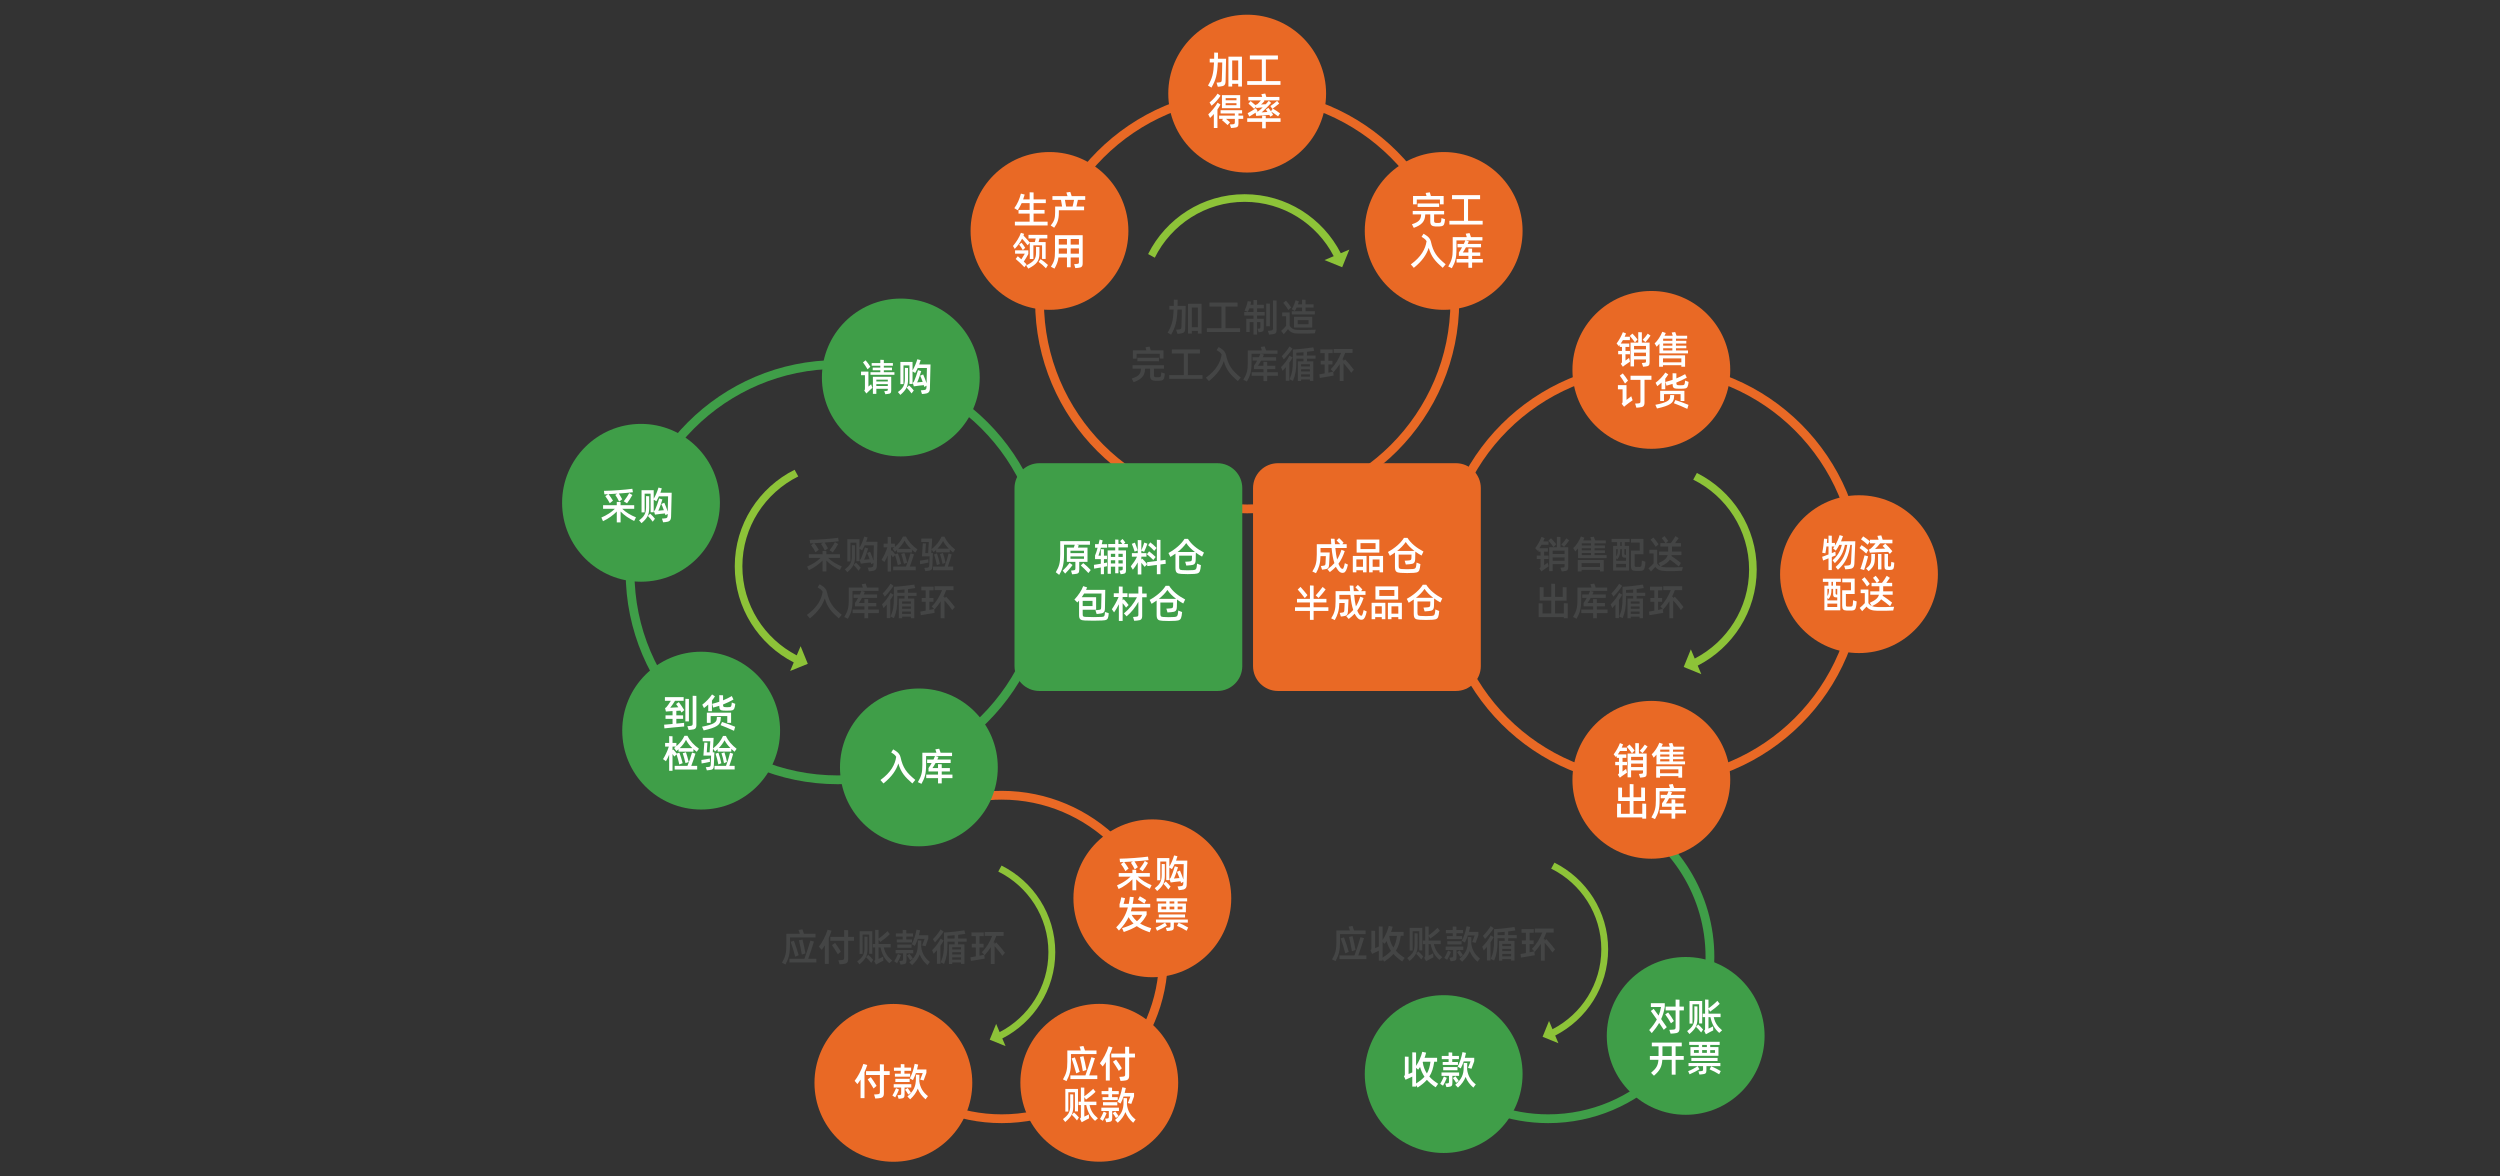 <?xml version="1.0" encoding="utf-8"?>
<!-- Generator: Adobe Illustrator 16.0.0, SVG Export Plug-In . SVG Version: 6.00 Build 0)  -->
<!DOCTYPE svg PUBLIC "-//W3C//DTD SVG 1.0//EN" "http://www.w3.org/TR/2001/REC-SVG-20010904/DTD/svg10.dtd">
<svg version="1.0" id="图层_1" xmlns="http://www.w3.org/2000/svg" xmlns:xlink="http://www.w3.org/1999/xlink" x="0px" y="0px"
	 width="850px" height="400px" viewBox="0 0 850 400" enable-background="new 0 0 850 400" xml:space="preserve">
<rect x="0" y="0" width="850" height="400" fill="#333333" stroke="none"/>
<g>
	<g>
		<path fill="#E96925" d="M340.587,268.888c-12.703,0-24.437,4.219-33.881,11.324c0.77,0.634,1.521,1.317,2.25,2.054
			c8.866-6.524,19.805-10.392,31.63-10.392c29.496,0,53.503,24.005,53.503,53.506c0,29.493-24.007,53.498-53.503,53.498
			c-14.219,0-27.147-5.59-36.738-14.671c-0.919,0.562-1.857,1.045-2.82,1.441c10.201,10.024,24.17,16.213,39.558,16.213
			c31.153,0,56.49-25.337,56.49-56.481C397.077,294.234,371.74,268.888,340.587,268.888z"/>
	</g>
	<g>
		<g>
			<path fill="#E96925" d="M561.456,267.313c-39.752,0-72.096-32.342-72.096-72.098c0-39.757,32.344-72.096,72.096-72.096
				c39.75,0,72.094,32.339,72.094,72.096C633.55,234.972,601.206,267.313,561.456,267.313z M561.456,126.104
				c-38.105,0-69.107,31.004-69.107,69.112c0,38.107,31.002,69.109,69.107,69.109c38.102,0,69.108-31.002,69.108-69.109
				C630.564,157.107,599.558,126.104,561.456,126.104z"/>
		</g>
	</g>
	<g>
		<g>
			<path fill="#E96925" d="M424.039,174.529c-39.753,0-72.094-32.346-72.094-72.1s32.34-72.092,72.094-72.092
				s72.094,32.338,72.094,72.092S463.792,174.529,424.039,174.529z M424.039,33.325c-38.105,0-69.107,31.001-69.107,69.104
				c0,38.108,31.002,69.108,69.107,69.108s69.107-31,69.107-69.108C493.146,64.326,462.144,33.325,424.039,33.325z"/>
		</g>
	</g>
	<g>
		<g>
			<path fill="#3F9E48" d="M284.824,266.628c-39.754,0-72.095-32.342-72.095-72.094c0-39.757,32.34-72.104,72.095-72.104
				c39.759,0,72.099,32.348,72.099,72.104C356.923,234.286,324.583,266.628,284.824,266.628z M284.824,125.419
				c-38.106,0-69.11,31.004-69.11,69.115c0,38.104,31.004,69.107,69.11,69.107c38.111,0,69.108-31.004,69.108-69.107
				C353.932,156.424,322.936,125.419,284.824,125.419z"/>
		</g>
	</g>
	<g>
		<path fill="#3F9E48" d="M422.377,226.462c0,4.678-3.792,8.474-8.474,8.474h-60.497c-4.681,0-8.473-3.796-8.473-8.474V165.96
			c0-4.678,3.792-8.472,8.473-8.472h60.497c4.682,0,8.474,3.794,8.474,8.472V226.462z"/>
	</g>
	<g>
		<path fill="#E96925" d="M503.477,226.462c0,4.678-3.794,8.469-8.472,8.469h-60.504c-4.678,0-8.469-3.791-8.469-8.469V165.96
			c0-4.678,3.791-8.472,8.469-8.472h60.504c4.678,0,8.472,3.794,8.472,8.472V226.462z"/>
	</g>
	<g>
		<path fill="#E96925" d="M450.869,31.832c0,14.813-12.017,26.83-26.831,26.83c-14.818,0-26.826-12.017-26.826-26.83
			C397.212,17.012,409.22,5,424.039,5C438.853,5,450.869,17.012,450.869,31.832z"/>
	</g>
	<g>
		<path fill="#E96925" d="M383.654,78.522c0,14.817-12.011,26.823-26.827,26.823c-14.819,0-26.829-12.006-26.829-26.823
			c0-14.821,12.01-26.83,26.829-26.83C371.643,51.692,383.654,63.701,383.654,78.522z"/>
	</g>
	<g>
		<path fill="#3F9E48" d="M552.832,275.484l-1.339,2.67c16.882,9.007,28.396,26.797,28.396,47.226
			c0,29.493-24.008,53.498-53.498,53.498c-12.813,0-24.591-4.538-33.81-12.082l-1.975,2.254
			c9.743,8.004,22.213,12.812,35.784,12.812c31.147,0,56.485-25.337,56.485-56.481C582.876,303.784,570.686,284.983,552.832,275.484
			z"/>
	</g>
	<g>
		<path fill="#E96925" d="M517.678,78.522c0,14.817-12.008,26.823-26.823,26.823c-14.821,0-26.832-12.006-26.832-26.823
			c0-14.821,12.011-26.83,26.832-26.83C505.67,51.692,517.678,63.701,517.678,78.522z"/>
	</g>
	<g>
		<path fill="#E96925" d="M588.281,125.764c0,14.819-12.01,26.829-26.82,26.829c-14.824,0-26.83-12.01-26.83-26.829
			s12.006-26.832,26.83-26.832C576.271,98.932,588.281,110.944,588.281,125.764z"/>
	</g>
	<g>
		<path fill="#E96925" d="M588.281,265.136c0,14.815-12.01,26.827-26.82,26.827c-14.824,0-26.83-12.012-26.83-26.827
			s12.006-26.832,26.83-26.832C576.271,238.304,588.281,250.32,588.281,265.136z"/>
	</g>
	<g>
		<path fill="#E96925" d="M658.886,195.216c0,14.817-12.009,26.827-26.83,26.827c-14.814,0-26.827-12.01-26.827-26.827
			c0-14.815,12.013-26.828,26.827-26.828C646.877,168.388,658.886,180.4,658.886,195.216z"/>
	</g>
	<g>
		<path fill="#3F9E48" d="M333.104,128.344c0,14.817-12.008,26.828-26.83,26.828c-14.815,0-26.828-12.01-26.828-26.828
			s12.012-26.83,26.828-26.83C321.095,101.515,333.104,113.527,333.104,128.344z"/>
	</g>
	<g>
		<path fill="#3F9E48" d="M244.768,170.956c0,14.814-12.009,26.825-26.833,26.825c-14.813,0-26.821-12.011-26.821-26.825
			c0-14.819,12.008-26.832,26.821-26.832C232.759,144.124,244.768,156.137,244.768,170.956z"/>
	</g>
	<g>
		<path fill="#3F9E48" d="M265.227,248.415c0,14.817-12.01,26.827-26.833,26.827c-14.814,0-26.831-12.01-26.831-26.827
			c0-14.815,12.017-26.829,26.831-26.829C253.217,221.586,265.227,233.6,265.227,248.415z"/>
	</g>
	<g>
		<path fill="#3F9E48" d="M339.248,260.922c0,14.817-12.009,26.823-26.823,26.823c-14.823,0-26.831-12.006-26.831-26.823
			c0-14.819,12.008-26.83,26.831-26.83C327.239,234.092,339.248,246.103,339.248,260.922z"/>
	</g>
	<g>
		<path fill="#E96925" d="M418.623,305.426c0,14.813-12.017,26.83-26.831,26.83c-14.816,0-26.825-12.018-26.825-26.83
			c0-14.821,12.009-26.832,26.825-26.832C406.606,278.594,418.623,290.604,418.623,305.426z"/>
	</g>
	<g>
		<path fill="#E96925" d="M330.577,368.177c0,14.809-12.008,26.823-26.822,26.823c-14.823,0-26.832-12.015-26.832-26.823
			c0-14.821,12.009-26.834,26.832-26.834C318.569,341.343,330.577,353.355,330.577,368.177z"/>
	</g>
	<g>
		<path fill="#E96925" d="M400.582,368.146c0,14.817-12.01,26.832-26.831,26.832c-14.816,0-26.823-12.015-26.823-26.832
			c0-14.813,12.007-26.827,26.823-26.827C388.572,341.319,400.582,353.334,400.582,368.146z"/>
	</g>
	<g>
		<path fill="#3F9E48" d="M599.958,352.203c0,14.819-12.008,26.827-26.825,26.827c-14.814,0-26.825-12.008-26.825-26.827
			c0-14.814,12.011-26.823,26.825-26.823C587.95,325.38,599.958,337.389,599.958,352.203z"/>
	</g>
	<g>
		<path fill="#3F9E48" d="M517.678,365.183c0,14.819-12.008,26.832-26.823,26.832c-14.821,0-26.832-12.013-26.832-26.832
			c0-14.813,12.011-26.825,26.832-26.825C505.67,338.357,517.678,350.37,517.678,365.183z"/>
	</g>
	<g>
		<g>
			<path fill="#8DC338" d="M455.867,86.092c-6.08-11.888-18.443-20.059-32.689-20.059c-14.355,0-26.796,8.302-32.819,20.347
				l2.268,1.241c5.585-11.244,17.177-18.994,30.551-18.994c13.172,0,24.61,7.513,30.287,18.476l-3.127,1.319l6,2.439l2.437-5.998
				L455.867,86.092z"/>
		</g>
		<g>
			<path fill="#8DC338" d="M577.225,226.315c11.889-6.08,20.06-18.438,20.06-32.688c0-14.36-8.302-26.797-20.345-32.822
				l-1.243,2.269c11.243,5.582,18.996,17.172,18.996,30.554c0,13.171-7.518,24.608-18.484,30.283l-1.319-3.127l-2.433,5.995
				l5.993,2.441L577.225,226.315z"/>
		</g>
		<g>
			<path fill="#8DC338" d="M528.765,352.084c10.673-5.453,18.001-16.554,18.001-29.332c0-12.886-7.452-24.056-18.259-29.456
				l-1.114,2.036c10.087,5.009,17.051,15.414,17.051,27.42c0,11.82-6.75,22.08-16.592,27.178l-1.183-2.81l-2.184,5.388l5.376,2.189
				L528.765,352.084z"/>
		</g>
		<g>
			<path fill="#8DC338" d="M340.783,353.076c10.672-5.455,18.005-16.544,18.005-29.334c0-12.885-7.454-24.039-18.263-29.449
				l-1.116,2.036c10.094,5.014,17.048,15.408,17.048,27.413c0,11.825-6.748,22.08-16.583,27.183l-1.184-2.803l-2.189,5.375
				l5.385,2.188L340.783,353.076z"/>
		</g>
		<g>
			<path fill="#8DC338" d="M269.878,225.227c-11.89-6.08-20.059-18.437-20.059-32.683c0-14.358,8.299-26.798,20.343-32.827
				l1.245,2.271c-11.239,5.585-18.998,17.175-18.998,30.556c0,13.173,7.52,24.604,18.477,30.278l1.325-3.12l2.439,5.993
				l-6.003,2.437L269.878,225.227z"/>
		</g>
	</g>
</g>
<g>
	<path fill="#FFFFFF" d="M414.123,17.914c0,0.325-0.026,1.261-0.026,2.054h2.769l-0.169,7.683c-0.039,1.391-0.585,1.638-1.963,1.781
		l-0.676,0.065l-0.442-1.404l0.819-0.065c0.806-0.065,0.936-0.156,0.975-1.001c0.052-0.585,0.156-5.278,0.156-5.785h-1.508
		c-0.169,4.134-0.663,5.902-2.158,8.542l-1.183-0.702c1.43-2.405,1.885-3.991,2.054-7.839h-1.469v-1.274h1.508
		c0.039-0.806,0.026-1.755,0.026-2.106L414.123,17.914z M422.261,19.266v10.153H421v-0.936h-2.054v0.936h-1.287V19.266H422.261z
		 M421,27.261v-6.708h-2.054v6.708H421z"/>
	<path fill="#FFFFFF" d="M435.365,27.573v1.287h-11.31v-1.287h4.965v-7.345h-4.068v-1.365h9.542v1.365h-4.096v7.345H435.365z"/>
	<path fill="#FFFFFF" d="M414.955,35.527c-0.247,0.52-0.598,1.092-1.027,1.703v6.292h-1.222v-4.758
		c-0.429,0.507-0.871,0.962-1.287,1.339l-0.611-1.222c0.936-0.858,2.535-2.704,3.159-3.965L414.955,35.527z M414.981,32.55
		c-0.689,1.105-1.885,2.457-3.042,3.406l-0.689-1.118c0.533-0.429,1.053-0.923,1.534-1.456c0.494-0.533,0.884-1.053,1.183-1.547
		L414.981,32.55z M422.69,40.416h-1.612v1.586c0,1.092-0.377,1.339-1.573,1.443l-0.949,0.078l-0.416-1.196l0.962-0.065
		c0.611-0.039,0.741-0.195,0.741-0.715v-1.131h-2.99c0.507,0.403,1.079,0.897,1.352,1.17l-0.819,0.936
		c-0.39-0.39-1.469-1.3-1.924-1.69l0.403-0.416H414.5v-1.105h5.343V38.57h-4.849v-1.092h7.319v1.092h-1.235v0.741h1.612V40.416z
		 M421.664,36.789h-6.201v-4.433h6.201V36.789z M416.723,33.37v0.715h3.679V33.37H416.723z M420.402,35.774v-0.689h-3.679v0.689
		H420.402z"/>
	<path fill="#FFFFFF" d="M435.391,41.43h-5.031v2.197h-1.234V41.43h-5.07v-1.209h5.07v-0.884l1.234,0.052v0.832h5.031V41.43z
		 M427.616,37.854c-0.064,0.052-0.26,0.169-0.507,0.325c0.352-0.091,0.546-0.221,0.846-0.468c0.324-0.221,0.806-0.676,1.364-1.209
		c-0.806,0.065-1.78,0.156-2.196,0.221l-0.092-0.455l-0.624,0.754c-0.455-0.455-1.442-1.391-1.936-1.781l0.741-0.871
		c0.441,0.338,1.234,1.014,1.728,1.469l-0.039-0.182c0.364-0.065,0.521-0.208,0.663-0.299c0.195-0.143,0.624-0.611,1.131-1.222
		h-4.263v-1.17h4.718c-0.091-0.325-0.169-0.624-0.286-0.949l1.326-0.221c0.144,0.351,0.247,0.767,0.364,1.17h4.446v1.17h-5.305
		l0.247,0.182c-0.468,0.585-0.936,1.053-1.195,1.209l1.611-0.091c0.403-0.403,0.729-0.806,1.027-1.157l0.806,0.715
		c-0.806,0.936-2.651,2.769-3.25,3.224l1.989-0.156c-0.195-0.312-0.377-0.585-0.546-0.806l0.871-0.598
		c0.247,0.299,0.559,0.728,0.858,1.183l0.663-0.91c0.779,0.429,1.858,1.183,2.431,1.625l-0.663,1.001
		c-0.481-0.377-1.703-1.248-2.393-1.664c0.3,0.429,0.547,0.871,0.702,1.17l-0.948,0.611l-0.339-0.611
		c-1.222,0.104-3.289,0.208-4.472,0.351l-0.195-1.105c-0.793,0.481-1.911,1.183-2.118,1.326l-0.598-1.131
		c0.299-0.104,2.599-1.534,2.833-1.716L427.616,37.854z M431.92,36.061c0.767-0.52,1.781-1.248,2.301-1.768l0.715,0.91
		c-0.585,0.481-1.599,1.287-2.327,1.807L431.92,36.061z"/>
</g>
<g>
	<path fill="#FFFFFF" d="M356.188,75.377v1.287H345.06v-1.287h5.019v-2.743h-3.783v-1.261h3.783v-2.301h-2.717
		c-0.377,0.845-0.806,1.599-1.339,2.418l-1.157-0.715c1.092-1.521,1.768-3.055,2.236-4.94l1.287,0.312
		c-0.169,0.611-0.325,1.144-0.52,1.651h2.21V65.38l1.339,0.052v2.366h4.16v1.274h-4.16v2.301h3.731v1.261h-3.731v2.743H356.188z"/>
	<path fill="#FFFFFF" d="M366.484,67.954c-0.143,0.676-0.312,1.508-0.507,2.275h2.613v1.261h-8.58v0.897
		c0,2.21-0.481,3.484-1.586,5.044l-1.183-0.754c1.183-1.456,1.508-2.405,1.508-4.55v-1.898h2.366
		c-0.104-0.676-0.273-1.69-0.377-2.275h-2.912v-1.261h5.135c-0.143-0.468-0.286-0.949-0.39-1.248l1.326-0.195
		c0.117,0.351,0.312,0.884,0.481,1.443h4.602v1.261H366.484z M364.677,70.229c0.195-0.689,0.351-1.547,0.494-2.275h-3.094
		c0.143,0.663,0.299,1.703,0.403,2.275H364.677z"/>
	<path fill="#FFFFFF" d="M349.389,83.397c-0.442-0.624-1.261-1.547-1.885-2.236c-0.663,1.3-1.508,2.444-2.483,3.471l-0.611-0.988
		c1.014-1.183,2.223-2.99,2.704-4.485l1.079,0.351c-0.065,0.195-0.117,0.39-0.208,0.585c0.663,0.637,1.56,1.69,2.145,2.379v-0.169
		h1.716l0.299-1.235h-2.457v-1.209h6.409v1.209h-2.665c-0.091,0.403-0.208,0.832-0.312,1.235h2.405v5.733h-1.222V83.41h-2.951v4.641
		h-1.222v-5.486L349.389,83.397z M349.039,89.871l-0.754,0.975c-0.728-0.832-2.119-2.106-2.951-2.795l0.715-0.936
		c0.325,0.26,0.754,0.637,1.209,1.04c0.416-0.624,0.949-1.495,1.183-1.898h-3.315v-1.144h4.511v1.261
		c-0.455,0.845-0.988,1.716-1.547,2.561C348.466,89.286,348.792,89.624,349.039,89.871z M347.751,85.022
		c-0.312-0.572-0.897-1.456-1.248-1.846l0.806-0.663c0.377,0.416,0.949,1.196,1.261,1.755L347.751,85.022z M353.407,86.075
		c0,2.496-0.702,3.666-3.783,5.265l-0.741-1.066c2.86-1.469,3.367-2.275,3.367-4.498v-1.859l1.157,0.065V86.075z M353.771,88.129
		c0.819,0.481,1.703,1.196,2.535,1.963l-0.689,1.131c-0.78-0.832-1.612-1.56-2.483-2.171L353.771,88.129z"/>
	<path fill="#FFFFFF" d="M368.109,79.964v9.517c0,1.209-0.39,1.495-1.638,1.599l-0.871,0.078l-0.39-1.339l0.845-0.078
		c0.728-0.065,0.78-0.117,0.78-0.689v-1.521h-2.808v3.328h-1.261v-3.328h-2.886c-0.169,1.443-0.611,2.496-1.365,3.809l-1.196-0.65
		c1.092-1.781,1.378-2.47,1.378-5.447v-5.278H368.109z M362.766,86.244V84.45h-2.782v1.274c0,0.195,0,0.351-0.013,0.52H362.766z
		 M359.984,81.251v1.911h2.782v-1.911H359.984z M366.835,81.251h-2.808v1.911h2.808V81.251z M366.835,86.244V84.45h-2.808v1.794
		H366.835z"/>
</g>
<g>
	<path fill="#FFFFFF" d="M491.312,74.532c-0.039,0.403-0.065,0.689-0.13,1.014c-0.208,1.079-0.481,1.391-1.795,1.456
		c-0.454,0.026-0.896,0.026-1.339,0c-1.195-0.065-1.755-0.442-1.755-1.703v-2.405h-1.703c0,0.065-0.013,0.13-0.013,0.182
		c-0.104,2.223-1.196,3.432-3.9,4.407l-0.624-1.235c2.457-0.793,3.003-1.573,3.146-3.276v-0.078h-2.873v-1.183h10.673v1.183h-3.406
		v2.145c0,0.585,0.183,0.728,0.754,0.767c0.286,0.026,0.56,0.026,0.832,0c0.638-0.065,0.755-0.156,0.819-0.637
		c0.065-0.403,0.091-0.676,0.104-1.027L491.312,74.532z M481.704,69.475h-1.274v-2.834h4.589c-0.104-0.403-0.208-0.78-0.299-1.04
		l1.417-0.208c0.104,0.325,0.247,0.78,0.364,1.248h4.342v2.821h-1.261v-1.625h-7.878V69.475z M481.977,70.359v-1.183h7.333v1.183
		H481.977z"/>
	<path fill="#FFFFFF" d="M504.104,75.065v1.287h-11.311v-1.287h4.966V67.72h-4.069v-1.365h9.543v1.365h-4.096v7.345H504.104z"/>
	<path fill="#FFFFFF" d="M491.532,89.858l-1.014,1.209c-2.601-2.288-3.861-3.744-4.759-6.799c-0.702,2.197-2.132,4.459-5.07,6.799
		l-1.014-1.17c3.536-2.561,4.979-5.252,5.356-7.904c-0.247-0.403-0.546-0.715-0.846-0.91l-0.857-0.572l0.676-1.04l0.858,0.533
		c0.818,0.507,1.442,1.235,1.638,2.119C487.294,85.763,488.529,87.401,491.532,89.858z"/>
	<path fill="#FFFFFF" d="M504.155,89.26h-3.641v1.781h-1.261V89.26h-4.017v-1.196h4.017v-1.079h-3.237v-1.144
		c0.352-0.481,0.729-1.079,1.079-1.742h-1.547v-1.157h2.146c0.208-0.416,0.39-0.819,0.532-1.196h-3.028v2.912
		c0,3.315-0.469,4.524-1.573,6.539l-1.223-0.585c1.184-2.054,1.521-3.172,1.521-5.837v-4.16h4.784
		c-0.104-0.403-0.221-0.793-0.364-1.157l1.313-0.208c0.156,0.455,0.312,0.845,0.468,1.365h3.9v1.131h-5.655l1.04,0.299
		c-0.117,0.286-0.247,0.585-0.39,0.897h4.537v1.157h-5.136c-0.351,0.663-0.715,1.261-1.065,1.742h1.897v-1.352l1.261,0.052v1.3h2.77
		v1.144h-2.77v1.079h3.641V89.26z"/>
</g>
<g>
	<path fill="#FFFFFF" d="M296.173,130.654l0.442,1.209c-0.312,0.273-1.313,1.157-2.041,1.924l-0.741-0.988
		c0.247-0.221,0.247-0.468,0.247-0.793v-4.433h-1.326v-1.235h2.509v5.109L296.173,130.654z M294.964,125.571
		c-0.455-0.767-1.092-1.807-1.547-2.366l0.897-0.702c0.455,0.533,1.196,1.495,1.612,2.184L294.964,125.571z M304.104,126.546v0.897
		h-8.139v-0.897h3.341v-0.663h-2.587v-0.91h2.587v-0.624h-2.938v-0.91h2.938v-1.118l1.196,0.052v1.066h3.081v0.91h-3.081v0.624
		h2.769v0.91h-2.769v0.663H304.104z M296.785,128.106h6.227v4.615c0,0.897-0.221,1.131-1.261,1.235l-0.741,0.078l-0.364-1.04
		l0.65-0.065c0.455-0.052,0.559-0.104,0.559-0.481v-0.26h-3.9v1.716h-1.17V128.106z M297.955,129.082v0.611h3.9v-0.611H297.955z
		 M301.855,131.24v-0.624h-3.9v0.624H301.855z"/>
	<path fill="#FFFFFF" d="M308.731,129.094c0,2.327-0.702,3.536-2.613,5.174l-0.832-0.975c1.729-1.248,2.379-2.314,2.379-4.498
		v-3.731l1.066,0.052V129.094z M316.376,123.92l-0.208,8.203c-0.039,1.235-0.624,1.664-1.872,1.768l-0.832,0.078l-0.39-1.248
		l0.845-0.078c0.897-0.065,1.053-0.208,1.092-1.04c0-0.065,0-0.234,0.013-0.481l-0.767,0.442l-0.169-0.611
		c-0.741,0.065-2.574,0.26-3.38,0.403l-0.377-1.196c0.117-0.091,0.312-0.234,0.455-0.533c0.351-0.715,0.988-2.561,1.339-3.77
		l1.092,0.325c-0.351,1.222-1.001,3.094-1.391,3.835l1.885-0.169c-0.299-0.819-0.611-1.612-0.858-2.119l1.027-0.416
		c0.351,0.767,0.806,1.989,1.157,3.003c0.039-1.794,0.117-4.81,0.117-5.187h-3.12c-0.273,0.611-0.572,1.17-0.871,1.69l-0.897-0.546
		v4.277h-1.053v-6.318h-2.028v6.37h-1.053v-7.553h4.134v2.938c0.663-1.157,1.261-2.587,1.625-3.835l1.131,0.286
		c-0.143,0.481-0.286,0.975-0.481,1.482H316.376z M309.057,131.019c0.611,0.559,1.118,1.079,1.625,1.742l-0.754,1.001
		c-0.52-0.715-1.04-1.339-1.651-1.95L309.057,131.019z"/>
</g>
<g>
	<path fill="#FFFFFF" d="M211.563,172.996c1.157,1.157,2.847,2.171,4.667,2.899l-0.611,1.248c-1.807-0.846-3.471-2.028-4.615-3.225
		v3.705h-1.3v-3.718c-1.157,1.209-2.808,2.418-4.68,3.302l-0.559-1.248c1.833-0.779,3.458-1.833,4.589-2.964h-4.004v-1.222h4.654
		v-1.132l1.3,0.053v1.079h4.628v1.222H211.563z M206.752,168.03l-1.261,0.052l-0.143-1.196c2.847-0.039,7.163-0.351,9.646-0.702
		l0.195,1.184c-1.352,0.156-3.055,0.312-4.784,0.429c0.351,0.56,0.871,1.404,1.144,1.963l-1.053,0.793
		c-0.286-0.637-0.884-1.742-1.3-2.288l0.676-0.429c-1.04,0.091-2.041,0.13-2.964,0.182c0.403,0.533,1.118,1.534,1.508,2.21
		l-1.092,0.871c-0.312-0.649-1.04-1.78-1.521-2.404L206.752,168.03z M212.083,170.435c0.585-0.755,1.456-1.989,1.833-2.782
		l1.092,0.649c-0.416,0.793-1.196,2.028-1.82,2.821L212.083,170.435z"/>
	<path fill="#FFFFFF" d="M220.728,172.709c0,2.327-0.702,3.536-2.613,5.175l-0.832-0.976c1.729-1.248,2.379-2.313,2.379-4.498
		v-3.731l1.066,0.053V172.709z M228.372,167.536l-0.208,8.203c-0.039,1.235-0.624,1.664-1.872,1.769l-0.832,0.077l-0.39-1.248
		l0.845-0.077c0.897-0.065,1.053-0.209,1.092-1.041c0-0.064,0-0.233,0.013-0.48l-0.767,0.442l-0.169-0.611
		c-0.741,0.064-2.574,0.26-3.38,0.403l-0.377-1.196c0.117-0.091,0.312-0.234,0.455-0.533c0.351-0.715,0.988-2.562,1.339-3.771
		l1.092,0.325c-0.351,1.223-1.001,3.095-1.391,3.835l1.885-0.169c-0.299-0.818-0.611-1.611-0.858-2.119l1.027-0.416
		c0.351,0.768,0.806,1.989,1.157,3.004c0.039-1.795,0.117-4.811,0.117-5.188h-3.12c-0.273,0.611-0.572,1.17-0.871,1.69l-0.897-0.547
		v4.277h-1.053v-6.318h-2.028v6.37h-1.053v-7.553h4.134v2.938c0.663-1.157,1.261-2.588,1.625-3.836l1.131,0.286
		c-0.143,0.481-0.286,0.976-0.481,1.482H228.372z M221.053,174.633c0.611,0.56,1.118,1.079,1.625,1.742l-0.754,1.001
		c-0.52-0.715-1.04-1.339-1.651-1.949L221.053,174.633z"/>
</g>
<g>
	<path fill="#FFFFFF" d="M229.955,241.69v1.534h2.301v1.196h-2.301v1.599c1.248-0.104,2.353-0.208,2.639-0.247l0.026,1.235
		c-0.702,0.052-5.993,0.533-6.721,0.637l-0.104-1.248l2.873-0.247v-1.729h-2.392v-1.196h2.392v-1.469
		c-0.897,0.052-1.755,0.117-2.262,0.169l-0.286-1.157c0.065-0.052,0.273-0.169,0.442-0.312c0.247-0.247,1.014-1.326,1.534-2.185
		h-2.028v-1.235h6.371v1.235h-2.925c-0.559,0.871-1.261,1.938-1.638,2.354l2.756-0.144c-0.273-0.416-0.546-0.806-0.767-1.104
		l0.936-0.663c0.559,0.767,1.365,1.897,1.846,2.729l-0.937,0.819c-0.104-0.195-0.234-0.403-0.377-0.65
		C231.021,241.626,230.527,241.651,229.955,241.69z M234.232,245.278h-1.209v-7.683l1.209,0.052V245.278z M236.767,236.607v9.881
		c0,1.222-0.468,1.521-1.768,1.625l-0.871,0.077l-0.429-1.286l0.884-0.078c0.676-0.065,0.923-0.156,0.923-0.768v-9.503
		L236.767,236.607z"/>
	<path fill="#FFFFFF" d="M245.113,243.797c-0.039,0.403-0.078,0.858-0.117,1.17c-0.273,1.417-1.092,2.34-5.746,3.38l-0.559-1.261
		c4.03-0.767,4.836-1.561,4.979-2.457c0.039-0.26,0.065-0.624,0.078-0.884L245.113,243.797z M240.796,239.546
		c-0.429,0.402-0.884,0.779-1.443,1.195l-0.585-1.144c1.313-0.988,2.509-2.275,3.328-3.484l0.988,0.638
		c-0.351,0.559-0.676,1.001-1.027,1.455v3.602h-1.261V239.546z M247.271,245.786v-2.327h-5.643v2.327h-1.3v-3.472h8.242v3.472
		H247.271z M242.123,239.312c0.871-0.221,1.677-0.468,2.431-0.715v-2.249l1.287,0.052v1.716c1.04-0.416,1.989-0.896,2.977-1.456
		l0.559,1.184c-1.092,0.624-2.249,1.17-3.536,1.677v0.195c0,0.559,0.208,0.663,0.637,0.702c0.507,0.039,1.001,0.039,1.482,0
		c0.52-0.039,0.637-0.169,0.741-0.702c0.039-0.208,0.091-0.507,0.091-0.871l1.196,0.455c-0.039,0.377-0.052,0.546-0.117,0.857
		c-0.234,1.132-0.559,1.404-1.651,1.443c-0.767,0.039-1.547,0.039-2.314,0c-0.936-0.039-1.352-0.364-1.352-1.456v-0.169
		c-0.663,0.221-1.352,0.416-2.08,0.611L242.123,239.312z M245.49,245.474c1.612,0.507,3.003,1.027,4.472,1.639l-0.403,1.364
		c-1.469-0.688-2.99-1.339-4.563-1.924L245.49,245.474z"/>
	<path fill="#FFFFFF" d="M229.266,257.225c-0.195-0.299-0.39-0.598-0.611-0.871v5.721h-1.144v-5.474
		c-0.299,0.741-0.663,1.509-1.092,2.224l-0.988-0.729c0.663-0.975,1.495-2.743,1.976-4.251h-1.274v-1.248h1.378v-2.314l1.144,0.053
		v2.262h1.326v1.105c1.248-1.054,2.119-2.185,2.73-3.523h1.027c0.832,1.716,2.171,3.133,3.9,4.381l-0.741,1.054
		c-0.403-0.3-0.78-0.599-1.131-0.91v0.857h-5.07v-0.806c-0.221,0.195-0.455,0.39-0.728,0.611l-0.78-1.054
		c0.221-0.155,0.416-0.312,0.611-0.468h-1.144v1.235l0.247-0.247c0.403,0.403,0.793,0.871,1.157,1.378l0.936-0.299
		c0.351,0.896,0.858,2.587,1.105,3.562l-1.144,0.455c-0.169-0.896-0.611-2.509-0.923-3.432L229.266,257.225z M236.455,256.237
		c-0.312,1.144-0.975,2.951-1.43,4.16h2.015v1.248h-7.657v-1.248h4.355c0.559-1.365,1.144-3.173,1.56-4.524L236.455,256.237z
		 M231.112,254.365h4.29c-0.949-0.871-1.664-1.82-2.158-2.821C232.724,252.571,232.009,253.507,231.112,254.365z M233.062,259.448
		c-0.208-0.923-0.65-2.548-0.937-3.354l1.092-0.325c0.273,0.768,0.741,2.38,0.949,3.303L233.062,259.448z"/>
	<path fill="#FFFFFF" d="M241.395,259.019c-0.949,0.222-1.898,0.416-2.847,0.56l-0.078-1.196c0.949-0.117,1.911-0.286,2.86-0.48
		l0.026,0.559L241.395,259.019z M242.344,255.795h0.546c0,0.481-0.182,3.783-0.182,4.511c-0.065,1.157-0.312,1.392-1.599,1.534
		l-0.78,0.078l-0.364-1.079l0.715-0.052c0.793-0.065,0.936-0.156,0.975-0.871c0-0.299,0.117-2.509,0.117-3.016h-2.613l0.312-4.421
		l1.053,0.053l-0.221,3.263h0.962l0.234-3.771h-2.574v-1.144h3.705l-0.208,3.588c1.573-1.248,2.666-2.587,3.406-4.251h0.988
		c0.78,1.755,2.067,3.133,3.627,4.368l-0.689,1.001c-0.39-0.313-0.767-0.637-1.118-0.962v0.923h-4.641v-0.819
		c-0.273,0.261-0.572,0.508-0.884,0.768l-0.689-0.962L242.344,255.795z M249.273,256.276c-0.273,1.078-0.845,2.859-1.3,4.121h1.807
		v1.222h-6.851v-1.222h3.913c0.533-1.379,1.066-3.159,1.378-4.485L249.273,256.276z M244.242,259.903
		c-0.169-1.001-0.637-2.821-0.949-3.653l0.962-0.338c0.351,0.896,0.832,2.626,1.001,3.601L244.242,259.903z M244.424,254.313h3.887
		c-0.845-0.845-1.508-1.729-1.963-2.612C245.88,252.584,245.269,253.441,244.424,254.313z M246.153,259.474
		c-0.143-0.936-0.546-2.561-0.858-3.354l1.014-0.325c0.286,0.767,0.689,2.366,0.858,3.276L246.153,259.474z"/>
</g>
<g>
	<path fill="#FFFFFF" d="M311.207,265.17l-1.014,1.209c-2.6-2.288-3.861-3.744-4.758-6.8c-0.702,2.197-2.132,4.459-5.07,6.8
		l-1.014-1.171c3.536-2.561,4.979-5.252,5.356-7.904c-0.247-0.402-0.546-0.715-0.845-0.909l-0.858-0.572l0.676-1.04l0.858,0.533
		c0.819,0.507,1.443,1.234,1.638,2.119C306.968,261.074,308.204,262.712,311.207,265.17z"/>
	<path fill="#FFFFFF" d="M323.83,264.571h-3.64v1.781h-1.261v-1.781h-4.017v-1.196h4.017v-1.079h-3.237v-1.144
		c0.351-0.481,0.728-1.079,1.079-1.742h-1.547v-1.157h2.145c0.208-0.416,0.39-0.818,0.533-1.195h-3.029v2.912
		c0,3.314-0.468,4.523-1.573,6.539l-1.222-0.585c1.183-2.055,1.521-3.173,1.521-5.838v-4.16h4.784
		c-0.104-0.402-0.221-0.793-0.364-1.156l1.313-0.208c0.156,0.455,0.312,0.845,0.468,1.364h3.9v1.132h-5.655l1.04,0.299
		c-0.117,0.286-0.247,0.585-0.39,0.896h4.537v1.157h-5.135c-0.351,0.663-0.715,1.261-1.066,1.742h1.898V259.8l1.261,0.053v1.3h2.769
		v1.144h-2.769v1.079h3.64V264.571z"/>
</g>
<g>
	<path fill="#FFFFFF" d="M294.867,362.092c-0.299,0.896-0.585,1.689-0.936,2.457v8.814h-1.339v-6.306
		c-0.325,0.521-0.676,1.027-1.079,1.534l-0.937-1.104c1.053-1.326,2.275-3.563,2.964-5.76L294.867,362.092z M302.499,365.511h-1.976
		v6.201c0,1.3-0.572,1.612-1.885,1.716l-1.04,0.078l-0.416-1.378l1.118-0.078c0.689-0.052,0.858-0.182,0.858-0.754v-5.785h-4.706
		v-1.313h4.706v-2.34l1.365,0.052v2.288h1.976V365.511z M296.076,366.239c0.533,0.676,1.508,2.157,1.963,2.95l-1.027,0.897
		c-0.481-0.819-1.482-2.393-2.002-3.12L296.076,366.239z"/>
	<path fill="#FFFFFF" d="M305.657,370.451c-0.351,0.884-0.819,1.924-1.287,2.665l-0.962-0.624c0.416-0.689,0.897-1.625,1.248-2.509
		L305.657,370.451z M307.555,369.774v2.354c0,1.092-0.312,1.3-1.391,1.404l-0.637,0.064l-0.39-1.209l0.611-0.052
		c0.546-0.065,0.65-0.078,0.65-0.637v-1.925h-2.535v-1.144h5.98v1.144H307.555z M306.268,364.081h-2.327v-1.093h2.327v-1.195
		l1.235,0.052v1.144h2.275v1.093h-2.275v0.975h1.937v1.001h-5.174v-1.001h2.002V364.081z M304.422,367.877v-1.092h4.862v1.092
		H304.422z M308.829,372.154c-0.299-0.56-0.741-1.196-1.118-1.651l0.884-0.572c0.377,0.469,0.819,1.054,1.118,1.561L308.829,372.154
		z M315.511,372.674l-0.832,1.092c-1.196-1.04-2.08-2.184-2.639-3.627c-0.507,1.339-1.326,2.471-2.587,3.627l-0.936-0.948
		c2.132-1.886,2.886-3.394,2.886-6.046v-1.403l1.196,0.052c0,0.338-0.013,0.962-0.013,1.365c0,0.272-0.013,0.532-0.026,0.793
		C312.82,369.774,313.86,371.413,315.511,372.674z M309.336,366.642c0.78-1.456,1.274-3.055,1.651-4.94l1.196,0.261
		c-0.143,0.624-0.26,1.156-0.403,1.664h3.198v1.156c-0.143,0.325-0.741,2.067-0.936,2.574l-1.17-0.285
		c0.104-0.325,0.806-2.119,0.858-2.224h-2.327c-0.247,0.729-0.546,1.456-1.001,2.393L309.336,366.642z"/>
</g>
<g>
	<path fill="#FFFFFF" d="M386.879,298.063c1.157,1.157,2.847,2.171,4.667,2.899l-0.611,1.248c-1.807-0.846-3.471-2.028-4.615-3.225
		v3.705h-1.3v-3.718c-1.157,1.209-2.808,2.418-4.68,3.302l-0.559-1.248c1.833-0.779,3.458-1.833,4.589-2.964h-4.004v-1.222h4.654
		v-1.132l1.3,0.053v1.079h4.628v1.222H386.879z M382.069,293.098l-1.261,0.052l-0.143-1.196c2.847-0.039,7.163-0.351,9.646-0.702
		l0.195,1.184c-1.352,0.156-3.055,0.312-4.784,0.429c0.351,0.56,0.871,1.404,1.144,1.963l-1.053,0.793
		c-0.286-0.637-0.884-1.742-1.3-2.288l0.676-0.429c-1.04,0.091-2.041,0.13-2.964,0.182c0.403,0.533,1.118,1.534,1.508,2.21
		l-1.092,0.871c-0.312-0.649-1.04-1.78-1.521-2.404L382.069,293.098z M387.399,295.503c0.585-0.755,1.456-1.989,1.833-2.782
		l1.092,0.649c-0.416,0.793-1.196,2.028-1.82,2.821L387.399,295.503z"/>
	<path fill="#FFFFFF" d="M396.044,297.777c0,2.327-0.702,3.536-2.613,5.175l-0.832-0.976c1.729-1.248,2.379-2.313,2.379-4.498
		v-3.731l1.066,0.053V297.777z M403.688,292.604l-0.208,8.203c-0.039,1.235-0.624,1.664-1.872,1.769l-0.832,0.077l-0.39-1.248
		l0.845-0.077c0.897-0.065,1.053-0.209,1.092-1.041c0-0.064,0-0.233,0.013-0.48l-0.767,0.442l-0.169-0.611
		c-0.741,0.064-2.574,0.26-3.38,0.403l-0.377-1.196c0.117-0.091,0.312-0.234,0.455-0.533c0.351-0.715,0.988-2.562,1.339-3.771
		l1.092,0.325c-0.351,1.223-1.001,3.095-1.391,3.835l1.885-0.169c-0.299-0.818-0.611-1.611-0.858-2.119l1.027-0.416
		c0.351,0.768,0.806,1.989,1.157,3.004c0.039-1.795,0.117-4.811,0.117-5.188h-3.12c-0.273,0.611-0.572,1.17-0.871,1.69l-0.897-0.547
		v4.277h-1.053v-6.318h-2.028v6.37h-1.053v-7.553h4.134v2.938c0.663-1.157,1.261-2.588,1.625-3.836l1.131,0.286
		c-0.143,0.481-0.286,0.976-0.481,1.482H403.688z M396.369,299.701c0.611,0.56,1.118,1.079,1.625,1.742l-0.754,1.001
		c-0.52-0.715-1.04-1.339-1.651-1.949L396.369,299.701z"/>
	<path fill="#FFFFFF" d="M390.896,316.978c-1.82-0.61-3.237-1.261-4.394-2.093c-1.131,0.729-2.509,1.339-4.42,2.002l-0.572-1.313
		c1.599-0.481,2.899-1.015,3.9-1.586c-0.676-0.638-1.222-1.34-1.677-2.158c-0.78,1.599-1.82,2.99-3.289,4.563l-0.936-1.092
		c1.95-1.95,3.211-4.043,3.978-6.773h-2.847v-1.118c0.208-0.441,0.494-1.755,0.598-2.326l1.261,0.285
		c-0.104,0.494-0.338,1.586-0.481,1.938h1.768c0.156-0.768,0.273-1.547,0.364-2.393l1.313,0.104
		c-0.091,0.832-0.195,1.56-0.338,2.288h5.955v1.222h-6.214c-0.104,0.469-0.221,0.91-0.364,1.326h5.356v1.184
		c-0.663,1.248-1.326,2.171-2.21,2.964c1.001,0.611,2.262,1.144,3.771,1.586L390.896,316.978z M384.76,311.05
		c0.481,0.832,1.079,1.547,1.794,2.158c0.819-0.637,1.378-1.326,1.807-2.158H384.76z M389.102,307.201
		c-0.481-0.338-1.664-1.053-2.197-1.364l0.637-1.093c0.546,0.273,1.664,0.924,2.171,1.301L389.102,307.201z"/>
	<path fill="#FFFFFF" d="M396.746,314.755c-0.884,0.559-2.171,1.196-3.354,1.716l-0.494-1.065c1.118-0.416,2.418-1.157,3.237-1.703
		L396.746,314.755z M399.112,313.688v1.443c0,1.04-0.351,1.248-1.573,1.353l-0.793,0.077l-0.351-1.078l0.78-0.078
		c0.715-0.065,0.793-0.117,0.793-0.663v-1.054h-4.94v-1.053h10.83v1.053H399.112z M396.512,306.486h-3.25v-1.065h10.361v1.065
		h-3.224v0.715h2.808v2.978h-9.529v-2.978h2.834V306.486z M393.99,311.946v-1.039h8.918v1.039H393.99z M394.874,309.178h1.638
		v-0.937h-1.638V309.178z M399.268,306.486h-1.612v0.715h1.612V306.486z M397.656,309.178h1.612v-0.937h-1.612V309.178z
		 M400.724,313.741c0.897,0.351,2.392,1.104,3.263,1.625l-0.546,1.104c-0.832-0.546-2.275-1.3-3.25-1.677L400.724,313.741z
		 M400.399,308.241v0.937h1.638v-0.937H400.399z"/>
</g>
<g>
	<path fill="#FFFFFF" d="M364.125,360.986c0,3.107-0.442,4.524-1.521,6.591l-1.196-0.585c1.144-1.988,1.482-3.224,1.482-5.954
		v-3.887h4.563c-0.117-0.455-0.221-0.871-0.416-1.3l1.326-0.222c0.195,0.481,0.325,0.91,0.52,1.521h3.926v1.222h-8.685V360.986z
		 M373.083,365.641v1.235h-9.152v-1.235h5.109c0.702-1.885,1.508-4.395,2.028-6.188l1.209,0.325c-0.455,1.521-1.3,4.069-1.95,5.863
		H373.083z M365.92,364.938c-0.377-1.391-1.092-3.81-1.547-5.07l1.092-0.364c0.481,1.248,1.248,3.575,1.625,4.928L365.92,364.938z
		 M368.169,364.21c-0.247-1.455-0.715-3.718-0.988-4.861l1.196-0.247c0.312,1.118,0.767,3.237,1.014,4.692L368.169,364.21z"/>
	<path fill="#FFFFFF" d="M378.257,356.111c-0.299,0.896-0.585,1.689-0.936,2.457v8.814h-1.339v-6.306
		c-0.325,0.521-0.676,1.027-1.079,1.534l-0.937-1.104c1.053-1.326,2.275-3.563,2.964-5.76L378.257,356.111z M385.888,359.53h-1.976
		v6.201c0,1.3-0.572,1.612-1.885,1.716l-1.04,0.078l-0.416-1.378l1.118-0.078c0.689-0.052,0.858-0.182,0.858-0.754v-5.785h-4.706
		v-1.313h4.706v-2.34l1.365,0.052v2.288h1.976V359.53z M379.466,360.259c0.533,0.676,1.508,2.157,1.963,2.95l-1.027,0.897
		c-0.481-0.819-1.482-2.393-2.002-3.12L379.466,360.259z"/>
	<path fill="#FFFFFF" d="M364.906,376.273c0,2.393-0.78,3.536-2.73,5.214l-0.767-1.002c1.911-1.456,2.457-2.457,2.457-4.511v-3.913
		l1.04,0.052V376.273z M363.229,377.938h-1.014v-7.696h4.303v7.645h-1.04v-6.514h-2.249V377.938z M365.153,378.236
		c0.637,0.56,1.144,1.054,1.677,1.717l-0.663,1.001c-0.559-0.689-1.092-1.34-1.755-1.925L365.153,378.236z M370.457,375.728
		c0.416,2.016,1.378,3.276,2.834,4.485l-0.975,0.884c-1.508-1.3-2.47-2.912-2.99-5.369h-0.663v3.926l1.547-0.767l0.078,1.353
		c-0.52,0.246-1.534,0.767-2.509,1.325l-0.611-1.209c0.351-0.247,0.338-0.455,0.338-0.598v-4.03H366.7v-1.17h0.806v-4.811
		l1.157,0.053v2.938c0.949-0.637,2.236-1.729,3.017-2.548l0.806,1.027c-0.897,0.896-2.249,1.963-3.25,2.651l-0.572-0.857v1.547
		h4.108v1.17H370.457z"/>
	<path fill="#FFFFFF" d="M376.254,378.419c-0.351,0.884-0.819,1.924-1.287,2.665l-0.962-0.624c0.416-0.689,0.897-1.625,1.248-2.51
		L376.254,378.419z M378.153,377.743v2.353c0,1.092-0.312,1.3-1.391,1.404l-0.637,0.064l-0.39-1.209l0.611-0.052
		c0.546-0.064,0.65-0.078,0.65-0.637v-1.924h-2.535v-1.145h5.98v1.145H378.153z M376.866,372.049h-2.327v-1.093h2.327v-1.195
		l1.235,0.052v1.144h2.275v1.093h-2.275v0.975h1.937v1.001h-5.174v-1.001h2.002V372.049z M375.02,375.845v-1.092h4.862v1.092H375.02
		z M379.427,380.122c-0.299-0.56-0.741-1.196-1.118-1.651l0.884-0.572c0.377,0.468,0.819,1.054,1.118,1.561L379.427,380.122z
		 M386.109,380.642l-0.832,1.092c-1.196-1.04-2.08-2.184-2.639-3.627c-0.507,1.339-1.326,2.471-2.587,3.627l-0.936-0.948
		c2.132-1.886,2.886-3.394,2.886-6.046v-1.403l1.196,0.052c0,0.338-0.013,0.962-0.013,1.365c0,0.272-0.013,0.532-0.026,0.793
		C383.418,377.743,384.458,379.381,386.109,380.642z M379.934,374.609c0.78-1.456,1.274-3.055,1.651-4.94l1.196,0.261
		c-0.143,0.624-0.26,1.157-0.403,1.664h3.198v1.157c-0.143,0.324-0.741,2.066-0.936,2.573l-1.17-0.286
		c0.104-0.324,0.806-2.118,0.858-2.223h-2.327c-0.247,0.729-0.546,1.456-1.001,2.393L379.934,374.609z"/>
</g>
<g>
	<path fill="#FFFFFF" d="M552.664,122.605c0.364-0.247,0.937-0.702,1.209-0.91l0.325,1.261c-0.273,0.208-1.378,0.962-1.833,1.274
		c-0.195,0.143-0.403,0.299-0.599,0.468l-0.701-1.027c0.351-0.26,0.416-0.403,0.402-0.767v-2.444h-1.287v-1.144h1.287v-1.352h-0.754
		v-0.663l-0.299,0.39l-0.768-0.91c0.897-1.196,1.626-2.548,2.133-3.848l1.079,0.442c-0.144,0.364-0.3,0.728-0.469,1.105h1.769v1.157
		h-2.366c-0.247,0.403-0.468,0.78-0.728,1.157h2.886v1.17h-1.287v1.352h1.521v1.144h-1.521V122.605z M555.875,116.404
		c-0.48-0.663-1.183-1.573-1.742-2.197l0.885-0.793c0.559,0.559,1.273,1.352,1.755,2.028L555.875,116.404z M558.229,116.482h2.639
		v6.669c0,1.131-0.338,1.365-1.547,1.469l-0.663,0.065l-0.442-1.261l0.832-0.078c0.56-0.039,0.585-0.143,0.585-0.65v-0.481h-4.056
		v2.366h-1.196v-8.099h2.626v-3.549l1.223,0.052V116.482z M559.632,117.626h-4.056v1.144h4.056V117.626z M559.632,121.084v-1.17
		h-4.056v1.17H559.632z M561.18,114.116c-0.416,0.663-1.17,1.586-1.717,2.21l-0.948-0.78c0.61-0.611,1.287-1.443,1.716-2.106
		L561.18,114.116z"/>
	<path fill="#FFFFFF" d="M573.919,119.16v0.988h-9.711v-3.302c-0.299,0.377-0.611,0.728-0.936,1.053l-0.702-1.17
		c0.962-0.754,2.105-2.562,2.612-3.926l1.196,0.416c-0.143,0.312-0.286,0.624-0.441,0.923h2.795
		c-0.117-0.403-0.261-0.819-0.352-1.092l1.196-0.156c0.117,0.299,0.299,0.793,0.442,1.248h3.614v1.001h-3.81v0.728h3.523v0.923
		h-3.523v0.728h3.523v0.897h-3.523v0.741H573.919z M564.104,120.811h8.827v3.874h-1.274v-0.507h-6.24v0.507h-1.313V120.811z
		 M565.417,121.851v1.339h6.24v-1.339H565.417z M568.603,115.143h-3.134v0.728h3.134V115.143z M568.603,116.794h-3.134v0.728h3.134
		V116.794z M565.469,119.16h3.134v-0.741h-3.134V119.16z"/>
	<path fill="#FFFFFF" d="M554.627,134.72l0.468,1.378c-0.351,0.208-2.002,1.378-2.912,2.21l-0.832-1.053
		c0.325-0.221,0.325-0.442,0.325-0.793v-4.095h-1.586v-1.417h2.925v5.005L554.627,134.72z M552.508,130.43
		c-0.377-0.689-1.287-2.119-1.768-2.704l1.001-0.767c0.52,0.598,1.391,1.781,1.781,2.444L552.508,130.43z M561.491,129.143h-2.353
		v7.657c0,1.287-0.469,1.638-1.847,1.742l-0.923,0.078l-0.429-1.404l1.001-0.052c0.702-0.039,0.806-0.169,0.806-0.78v-7.241h-3.367
		v-1.391h7.111V129.143z"/>
	<path fill="#FFFFFF" d="M569.239,134.343c-0.039,0.403-0.078,0.858-0.117,1.17c-0.272,1.417-1.092,2.34-5.746,3.38l-0.559-1.261
		c4.029-0.767,4.836-1.56,4.979-2.457c0.039-0.26,0.065-0.624,0.078-0.884L569.239,134.343z M564.923,130.091
		c-0.429,0.403-0.884,0.78-1.443,1.196l-0.585-1.144c1.313-0.988,2.51-2.275,3.328-3.484l0.988,0.637
		c-0.351,0.559-0.676,1.001-1.026,1.456v3.601h-1.262V130.091z M571.397,136.332v-2.327h-5.643v2.327h-1.3v-3.471h8.242v3.471
		H571.397z M566.249,129.857c0.871-0.221,1.677-0.468,2.432-0.715v-2.249l1.286,0.052v1.716c1.04-0.416,1.989-0.897,2.978-1.456
		l0.559,1.183c-1.092,0.624-2.249,1.17-3.536,1.677v0.195c0,0.559,0.208,0.663,0.638,0.702c0.507,0.039,1.001,0.039,1.481,0
		c0.521-0.039,0.638-0.169,0.741-0.702c0.039-0.208,0.091-0.507,0.091-0.871l1.196,0.455c-0.039,0.377-0.052,0.546-0.117,0.858
		c-0.233,1.131-0.559,1.404-1.65,1.443c-0.768,0.039-1.548,0.039-2.314,0c-0.936-0.039-1.352-0.364-1.352-1.456v-0.169
		c-0.663,0.221-1.353,0.416-2.08,0.611L566.249,129.857z M569.616,136.02c1.612,0.507,3.003,1.027,4.473,1.638l-0.403,1.365
		c-1.47-0.689-2.99-1.339-4.563-1.924L569.616,136.02z"/>
</g>
<g>
	<path fill="#FFFFFF" d="M630.81,184.039c-0.064,0.546-0.26,7.15-0.325,7.683c-0.104,1.34-0.663,1.678-2.015,1.781l-1.079,0.078
		l-0.377-1.222l1.104-0.078c0.885-0.065,1.171-0.221,1.235-1.118c0-0.494,0.286-5.435,0.286-5.915h-0.546
		c-0.56,3.679-1.378,5.915-4.187,8.477l-0.793-0.949c2.51-2.197,3.433-4.434,3.952-7.527h-0.793
		c-0.52,2.561-1.417,4.251-3.419,6.214l-0.767-0.975c1.741-1.573,2.651-3.107,3.133-5.239h-0.845
		c-0.352,0.688-0.741,1.352-1.196,1.989l-0.923-0.794c0.143-0.194,0.299-0.402,0.455-0.637h-0.897v2.249l1.209-0.48l0.117,1.248
		l-1.326,0.546v4.459h-1.118v-4.004c-0.857,0.351-1.651,0.663-1.846,0.767l-0.325-1.287c0.272-0.064,1.209-0.429,2.171-0.806v-2.691
		h-0.702c-0.104,0.832-0.221,1.625-0.364,2.314l-1.078-0.195c0.312-1.404,0.52-3.224,0.624-4.784l1.079,0.091l-0.117,1.353h0.559
		v-2.496l1.118,0.052v2.444h1.066v0.949c0.663-1.079,1.222-2.354,1.586-3.602l1.144,0.338c-0.208,0.624-0.416,1.209-0.663,1.769
		H630.81z"/>
	<path fill="#FFFFFF" d="M634.527,188.199c-0.52-0.521-1.703-1.495-2.288-1.872l0.689-0.976c0.701,0.416,1.611,1.118,2.288,1.703
		L634.527,188.199z M635.164,189.148c-0.104,0.559-1.092,3.965-1.364,4.667l-1.274-0.364c0.26-0.559,1.326-4.121,1.43-4.642
		L635.164,189.148z M635.034,185.208c-0.52-0.521-1.755-1.482-2.288-1.833l0.729-1.001c0.624,0.377,1.716,1.156,2.301,1.677
		L635.034,185.208z M636.243,188.316l1.248,0.052c0,0.402,0,0.896-0.013,1.352c-0.065,1.989-0.325,2.912-2.132,4.485l-0.885-0.896
		c1.457-1.145,1.82-1.834,1.781-3.875V188.316z M637.699,184.727h-1.911v-1.222h2.926c-0.144-0.468-0.299-0.988-0.403-1.3
		l1.326-0.183c0.117,0.352,0.312,0.923,0.468,1.482h3.315v1.222h-4.147c-0.624,0.754-1.326,1.573-1.781,1.925l3.484-0.131
		c-0.325-0.351-0.624-0.649-0.896-0.896l0.923-0.78c0.715,0.65,1.755,1.769,2.405,2.562l-0.871,0.923l-0.572-0.689
		c-1.262,0.052-4.901,0.169-6.215,0.273l-0.324-1.092c0.312-0.039,0.532-0.247,0.74-0.403
		C636.478,186.17,637.114,185.456,637.699,184.727z M638.531,188.329l1.157,0.052v5.227h-1.157V188.329z M644.057,191.319
		c-0.013,0.559-0.052,0.975-0.091,1.3c-0.104,0.884-0.455,1.17-1.404,1.17h-0.585c-0.896,0-1.248-0.26-1.248-1.144v-4.329
		l1.184,0.052v3.899c0,0.3,0.116,0.364,0.416,0.364h0.116c0.364,0,0.442-0.064,0.494-0.429c0.053-0.352,0.091-0.806,0.104-1.17
		L644.057,191.319z"/>
	<path fill="#FFFFFF" d="M619.772,196.739h6.11v1.092h-1.639v1.287h1.456v8.384h-5.408v-8.384h1.353v-1.287h-1.872V196.739z
		 M622.685,200.209v0.221c0,1.521-0.234,2.288-0.962,3.224l-0.403-0.313v0.794h3.341v-1.027h-0.416
		c-0.676,0-0.987-0.273-0.987-1.053v-1.846H622.685z M621.319,200.209v2.444c0.416-0.585,0.533-1.235,0.533-2.378v-0.065H621.319z
		 M624.66,206.385v-1.171h-3.341v1.171H624.66z M623.218,197.831h-0.521v1.287h0.521V197.831z M624.66,200.209h-0.559v1.482
		c0,0.364,0.143,0.48,0.52,0.48h0.039V200.209z M631.265,204.486c-0.039,0.403-0.039,0.845-0.13,1.352
		c-0.208,1.301-0.442,1.703-1.573,1.742c-0.572,0.026-1.144,0.026-1.703,0c-1.144-0.039-1.521-0.377-1.521-1.716v-5.174h2.99v-2.704
		h-2.965v-1.262h4.226v5.226h-2.99v3.627c0,0.572,0.065,0.638,0.624,0.676c0.312,0.026,0.624,0.026,0.949,0
		c0.676-0.038,0.688-0.194,0.793-0.87c0.052-0.416,0.091-0.937,0.091-1.301L631.265,204.486z"/>
	<path fill="#FFFFFF" d="M643.992,206.307l-0.3,1.261c-1.807,0.091-3.549,0.13-5.33,0.091c-1.937-0.039-2.925-0.39-3.744-1.417
		c-0.507,0.533-0.975,1.053-1.481,1.561l-0.846-1.105c0.611-0.507,1.223-1.027,1.742-1.638v-3.394h-1.417v-1.235h2.64v4.628
		c0.272,0.429,0.649,0.754,1.131,0.975l-0.677-1.079c2.028-0.896,2.848-1.677,3.121-2.743h-2.951v-1.17h3.106v-0.403v-1.312h-2.651
		v-1.157h1.741c-0.416-0.611-0.806-1.17-1.261-1.703l0.91-0.702c0.507,0.56,0.871,1.027,1.274,1.664l-0.794,0.741h1.678
		c0.546-0.688,1.273-1.768,1.586-2.392l1.092,0.688c-0.299,0.429-0.767,1.092-1.222,1.703h2.002v1.157h-3.056v1.429v0.286h3.225
		v1.17h-3.328c-0.039,0.117-0.039,0.222-0.078,0.338c1.184,0.768,2.171,1.495,3.211,2.341l-0.688,1.222
		c-0.988-0.832-1.963-1.612-3.042-2.354c-0.56,0.832-1.47,1.534-3.081,2.314c0.493,0.208,1.144,0.313,1.949,0.325
		C640.286,206.437,642.133,206.397,643.992,206.307z M634.762,199.417c-0.352-0.637-1.209-1.846-1.742-2.418l0.936-0.754
		c0.481,0.52,1.326,1.612,1.769,2.301L634.762,199.417z"/>
</g>
<g>
	<path fill="#FFFFFF" d="M551.662,262.321c0.364-0.247,0.937-0.702,1.209-0.91l0.325,1.261c-0.273,0.208-1.378,0.963-1.833,1.274
		c-0.195,0.143-0.403,0.299-0.599,0.468l-0.701-1.026c0.351-0.261,0.416-0.403,0.402-0.768v-2.444h-1.287v-1.144h1.287v-1.353
		h-0.754v-0.663l-0.299,0.391l-0.768-0.91c0.897-1.196,1.626-2.548,2.133-3.848l1.079,0.441c-0.144,0.364-0.3,0.729-0.469,1.105
		h1.769v1.156h-2.366c-0.247,0.403-0.468,0.78-0.728,1.157h2.886v1.17h-1.287v1.353h1.521v1.144h-1.521V262.321z M554.873,256.12
		c-0.48-0.663-1.183-1.573-1.742-2.197l0.885-0.793c0.559,0.559,1.273,1.353,1.755,2.028L554.873,256.12z M557.227,256.198h2.639
		v6.669c0,1.131-0.338,1.365-1.547,1.469l-0.663,0.065l-0.442-1.261l0.832-0.078c0.56-0.039,0.585-0.144,0.585-0.65v-0.48h-4.056
		v2.366h-1.196v-8.1h2.626v-3.549l1.223,0.052V256.198z M558.63,257.342h-4.056v1.145h4.056V257.342z M558.63,260.8v-1.17h-4.056
		v1.17H558.63z M560.178,253.832c-0.416,0.663-1.17,1.586-1.717,2.21l-0.948-0.78c0.61-0.61,1.287-1.442,1.716-2.105
		L560.178,253.832z"/>
	<path fill="#FFFFFF" d="M572.917,258.876v0.988h-9.711v-3.302c-0.299,0.377-0.611,0.728-0.936,1.053l-0.702-1.17
		c0.962-0.754,2.105-2.562,2.612-3.927l1.196,0.416c-0.143,0.313-0.286,0.624-0.441,0.924h2.795
		c-0.117-0.403-0.261-0.819-0.352-1.093l1.196-0.155c0.117,0.299,0.299,0.793,0.442,1.248h3.614v1.001h-3.81v0.728h3.523v0.923
		h-3.523v0.729h3.523v0.896h-3.523v0.741H572.917z M563.103,260.527h8.827v3.874h-1.274v-0.507h-6.24v0.507h-1.313V260.527z
		 M564.415,261.567v1.339h6.24v-1.339H564.415z M567.601,254.859h-3.134v0.728h3.134V254.859z M567.601,256.51h-3.134v0.729h3.134
		V256.51z M564.467,258.876h3.134v-0.741h-3.134V258.876z"/>
	<path fill="#FFFFFF" d="M559.696,273.267v5.083h-1.326v-0.429h-8.567v-4.681l1.326,0.052v3.406h2.978v-4.354h-3.927v-4.59
		l1.313,0.053v3.263h2.613v-4.485l1.287,0.052v4.434h2.613v-3.315l1.3,0.053v4.537h-3.913v4.354h2.977v-3.483L559.696,273.267z"/>
	<path fill="#FFFFFF" d="M573.229,276.568h-3.641v1.781h-1.261v-1.781h-4.017v-1.196h4.017v-1.078h-3.237v-1.145
		c0.352-0.481,0.729-1.079,1.079-1.742h-1.547v-1.157h2.146c0.208-0.416,0.39-0.818,0.532-1.195h-3.028v2.912
		c0,3.314-0.469,4.523-1.573,6.539l-1.223-0.585c1.184-2.055,1.521-3.173,1.521-5.838v-4.16h4.784
		c-0.104-0.402-0.221-0.793-0.364-1.156l1.313-0.208c0.156,0.454,0.312,0.845,0.468,1.364h3.9v1.132h-5.655l1.04,0.299
		c-0.117,0.286-0.247,0.585-0.39,0.896h4.537v1.157h-5.136c-0.351,0.663-0.715,1.261-1.065,1.742h1.897v-1.352l1.261,0.052v1.3h2.77
		v1.145h-2.77v1.078h3.641V276.568z"/>
</g>
<g>
	<path fill="#FFFFFF" d="M566.025,342.385c-0.261,1.495-0.65,2.795-1.235,4.095c0.688,0.988,1.352,1.938,1.911,2.756l-1.015,0.91
		c-0.455-0.715-1.001-1.521-1.572-2.353c-0.663,1.144-1.47,2.274-2.51,3.471l-0.884-1.04c1.131-1.248,1.963-2.405,2.601-3.602
		c-0.78-1.104-1.482-2.145-2.041-2.886l0.975-0.728c0.455,0.61,1.053,1.403,1.677,2.288c0.391-0.937,0.663-1.911,0.832-2.926h-3.471
		v-1.287h4.732V342.385z M568.131,347.936c-0.52-0.937-1.326-2.21-1.95-3.042l0.988-0.663c0.624,0.767,1.469,2.015,1.95,2.912
		L568.131,347.936z M572.513,343.541h-1.482v6.059c0,1.313-0.468,1.664-1.911,1.769l-1.118,0.077l-0.429-1.3l1.248-0.064
		c0.741-0.039,0.884-0.234,0.884-0.846v-5.694h-3.394v-1.3h3.394v-2.392l1.326,0.052v2.34h1.482V343.541z"/>
	<path fill="#FFFFFF" d="M577.127,346.362c0,2.393-0.78,3.536-2.73,5.213l-0.767-1.001c1.911-1.456,2.457-2.457,2.457-4.511v-3.913
		l1.04,0.052V346.362z M575.45,348.026h-1.015v-7.696h4.304v7.645h-1.04v-6.514h-2.249V348.026z M577.374,348.325
		c0.637,0.56,1.144,1.054,1.677,1.717l-0.663,1.001c-0.559-0.689-1.092-1.339-1.755-1.925L577.374,348.325z M582.678,345.816
		c0.416,2.015,1.378,3.276,2.835,4.485l-0.976,0.884c-1.508-1.3-2.47-2.912-2.99-5.369h-0.663v3.926l1.547-0.767l0.078,1.352
		c-0.52,0.247-1.534,0.768-2.509,1.326l-0.611-1.209c0.352-0.247,0.338-0.455,0.338-0.598v-4.03h-0.806v-1.17h0.806v-4.811
		l1.157,0.053v2.938c0.949-0.637,2.236-1.729,3.017-2.548l0.806,1.027c-0.896,0.896-2.249,1.963-3.25,2.651l-0.572-0.857v1.547
		h4.108v1.17H582.678z"/>
	<path fill="#FFFFFF" d="M572.474,360.323h-2.77v5.058h-1.313v-5.058h-3.197c-0.169,2.471-0.832,3.653-2.848,5.422l-0.988-0.988
		c1.808-1.534,2.366-2.47,2.51-4.434h-2.912v-1.273h2.951v-0.104v-3.185h-2.288v-1.274h10.179v1.274h-2.093v3.289h2.77V360.323z
		 M568.391,359.05v-3.289h-3.159v3.055v0.234H568.391z"/>
	<path fill="#FFFFFF" d="M577.815,363.548c-0.884,0.559-2.171,1.196-3.354,1.716l-0.494-1.065c1.118-0.416,2.418-1.157,3.237-1.703
		L577.815,363.548z M580.182,362.481v1.443c0,1.04-0.351,1.248-1.572,1.353l-0.794,0.077l-0.351-1.078l0.78-0.078
		c0.715-0.065,0.793-0.117,0.793-0.663v-1.054h-4.94v-1.053h10.829v1.053H580.182z M577.582,355.279h-3.25v-1.065h10.361v1.065
		h-3.225v0.715h2.809v2.978h-9.529v-2.978h2.834V355.279z M575.06,360.739V359.7h8.919v1.039H575.06z M575.944,357.971h1.638v-0.937
		h-1.638V357.971z M580.338,355.279h-1.612v0.715h1.612V355.279z M578.726,357.971h1.612v-0.937h-1.612V357.971z M581.794,362.534
		c0.897,0.351,2.393,1.104,3.264,1.625l-0.547,1.104c-0.832-0.546-2.274-1.3-3.25-1.677L581.794,362.534z M581.469,357.034v0.937
		h1.639v-0.937H581.469z"/>
</g>
<g>
	<path fill="#FFFFFF" d="M488.966,368.485l-0.846,1.196c-1.209-0.806-2.196-1.651-2.977-2.548c-0.793,0.923-1.807,1.755-3.159,2.639
		l-0.521-0.832v0.494h-1.286v-3.394c-0.677,0.313-1.678,0.768-2.302,1.079l-0.546-1.261c0.325-0.156,0.325-0.325,0.325-0.624v-5.993
		l1.261,0.052v5.877l1.262-0.547v-6.838l1.286,0.052v4.576c0.897-1.313,1.795-3.328,2.106-4.797l1.313,0.286
		c-0.144,0.611-0.325,1.183-0.533,1.755h4.264v1.326h-0.975c-0.299,2.067-0.768,3.653-1.664,5.057
		C486.756,366.912,487.73,367.692,488.966,368.485z M481.464,368.382c1.235-0.78,2.146-1.482,2.86-2.302
		c-0.663-0.987-1.17-2.093-1.508-3.302c-0.195,0.313-0.416,0.624-0.637,0.923l-0.716-0.637V368.382z M483.805,360.984l-0.078,0.169
		c0.221,1.495,0.676,2.717,1.417,3.822c0.676-1.131,1.014-2.379,1.209-3.991H483.805z"/>
	<path fill="#FFFFFF" d="M491.916,366.471c-0.351,0.884-0.818,1.924-1.287,2.665l-0.962-0.624c0.416-0.689,0.897-1.625,1.248-2.509
		L491.916,366.471z M493.814,365.794v2.354c0,1.092-0.313,1.3-1.392,1.404l-0.637,0.064l-0.39-1.209l0.61-0.052
		c0.547-0.065,0.65-0.078,0.65-0.637v-1.925h-2.535v-1.144h5.98v1.144H493.814z M492.527,360.101H490.2v-1.093h2.327v-1.195
		l1.235,0.052v1.144h2.274v1.093h-2.274v0.975h1.937v1.001h-5.174v-1.001h2.002V360.101z M490.682,363.896v-1.092h4.861v1.092
		H490.682z M495.089,368.174c-0.3-0.56-0.741-1.196-1.118-1.651l0.884-0.572c0.377,0.469,0.819,1.054,1.118,1.561L495.089,368.174z
		 M501.771,368.693l-0.832,1.092c-1.196-1.04-2.08-2.184-2.639-3.627c-0.508,1.339-1.326,2.471-2.588,3.627l-0.936-0.948
		c2.132-1.886,2.886-3.394,2.886-6.046v-1.403l1.196,0.052c0,0.338-0.013,0.962-0.013,1.365c0,0.272-0.013,0.532-0.026,0.793
		C499.079,365.794,500.119,367.433,501.771,368.693z M495.596,362.661c0.779-1.456,1.273-3.055,1.65-4.94l1.196,0.261
		c-0.143,0.624-0.26,1.156-0.403,1.664h3.198v1.156c-0.143,0.325-0.74,2.067-0.936,2.574l-1.17-0.285
		c0.104-0.325,0.806-2.119,0.857-2.224h-2.327c-0.247,0.729-0.546,1.456-1.001,2.393L495.596,362.661z"/>
</g>
<g>
	<path fill="#FFFFFF" d="M366.945,191.038v2.665c0,1.132-0.338,1.379-1.573,1.482l-0.858,0.078l-0.364-1.261l0.715-0.078
		c0.676-0.065,0.767-0.183,0.767-0.716v-2.171h-2.899v-4.862h2.366c0.117-0.324,0.234-0.649,0.325-0.975h-3.653v3.172
		c0,3.511-0.481,5.122-1.651,7.086l-1.157-0.897c1.131-1.963,1.508-3.003,1.508-6.149v-4.42h10.115v1.209h-4.615l0.793,0.156
		c-0.065,0.247-0.156,0.52-0.247,0.818h3.237v4.862H366.945z M364.669,192.104c-0.598,0.871-1.651,2.067-2.509,2.925l-0.845-1.001
		c0.884-0.819,1.742-1.807,2.353-2.652L364.669,192.104z M363.955,187.254v0.819h4.602v-0.819H363.955z M363.955,189.985h4.602
		v-0.806h-4.602V189.985z M368.31,191.454c0.767,0.599,1.807,1.573,2.535,2.366l-0.793,1.015c-0.689-0.768-1.898-1.989-2.587-2.574
		L368.31,191.454z"/>
	<path fill="#FFFFFF" d="M374.9,183.732l-0.299,1.287h1.833v1.222h-2.145c-0.299,1.105-0.572,2.093-0.819,2.678h0.806v-2.223
		l1.066,0.065v2.157h1.027v1.196h-1.027v1.353c0.351-0.065,0.689-0.117,1.04-0.208l0.039,1.248l-1.079,0.233v2.496h-1.066v-2.288
		c-0.767,0.144-1.534,0.273-2.275,0.391l-0.065-1.287c0.793-0.104,1.56-0.234,2.34-0.377v-1.561h-1.963v-1.235
		c0.299-0.61,0.572-1.56,0.871-2.639h-0.871v-1.222h1.196c0.143-0.533,0.247-1.066,0.364-1.573L374.9,183.732z M380.27,186.124
		v1.001h2.574v6.709c0,0.896-0.208,1.222-1.196,1.325l-0.637,0.065l-0.39-1.209l0.468-0.065c0.559-0.091,0.637-0.155,0.637-0.532
		v-0.741h-1.456v2.235h-1.105v-2.235h-1.469v2.405h-1.092v-7.957h2.561v-1.001h-2.366v-1.157h2.366v-1.533l1.105,0.052v1.481h1.3
		c-0.208-0.312-0.494-0.715-0.741-0.987l0.832-0.729c0.26,0.273,0.676,0.793,0.949,1.222l-0.507,0.494h1.378v1.157H380.27z
		 M377.696,188.282v1.079h1.469v-1.079H377.696z M379.165,191.583v-1.104h-1.469v1.104H379.165z M380.27,188.282v1.079h1.456v-1.079
		H380.27z M381.726,191.583v-1.104h-1.456v1.104H381.726z"/>
	<path fill="#FFFFFF" d="M388.369,189.946c0.481,0.481,1.248,1.274,1.664,1.872l-0.845,0.923c-0.299-0.416-0.728-0.949-1.131-1.403
		v3.978h-1.222v-4.082c-0.455,0.845-1.001,1.638-1.664,2.47l-0.702-1.156c0.767-0.949,1.625-2.158,2.119-3.276h-1.742v-1.209h1.989
		v-4.446l1.222,0.052v3.472c0.338-0.755,0.793-1.938,1.001-2.666l1.066,0.378c-0.247,0.701-0.767,2.118-1.118,2.781l-0.949-0.402
		v0.832h1.742v1.209h-1.742v0.988L388.369,189.946z M385.769,187.554c-0.182-0.702-0.689-2.028-0.962-2.652l1.053-0.403
		c0.286,0.676,0.741,1.872,0.949,2.652L385.769,187.554z M390.696,187.462c0.572,0.43,1.599,1.274,2.223,1.898l-0.78,1.04
		c-0.585-0.585-1.638-1.521-2.197-1.95L390.696,187.462z M394.557,191.909v3.328h-1.222v-3.172l-3.263,0.403l-0.078-1.313
		l3.341-0.429v-7.202l1.222,0.052v6.994l1.716-0.221l0.078,1.339L394.557,191.909z M392.438,187.307
		c-0.52-0.599-1.56-1.573-2.08-1.95l0.754-0.949c0.624,0.455,1.534,1.3,2.132,1.898L392.438,187.307z"/>
	<path fill="#FFFFFF" d="M404.216,190.921c0.845-0.065,1.001-0.17,1.04-0.846l0.026-1.157h-4.368v3.783
		c0,0.819,0.13,1.066,0.975,1.132c1.261,0.091,2.535,0.091,3.809,0c0.884-0.065,1.027-0.313,1.17-1.041
		c0.065-0.351,0.091-0.676,0.13-1.156l1.313,0.52c-0.039,0.481-0.091,0.91-0.156,1.262c-0.247,1.325-0.624,1.611-2.093,1.716
		c-1.495,0.091-2.977,0.091-4.459,0c-1.456-0.104-1.95-0.403-1.95-2.067v-4.823c-0.559,0.403-1.131,0.768-1.716,1.118l-0.663-1.339
		c2.34-1.287,4.368-3.017,5.447-4.798h1.183c1.144,1.859,3.068,3.406,5.447,4.654l-0.65,1.365c-0.728-0.402-1.456-0.832-2.119-1.339
		c-0.039,0.624-0.052,2.236-0.052,2.496c-0.065,1.391-0.494,1.69-1.911,1.794l-1.274,0.104l-0.39-1.301L404.216,190.921z
		 M406.283,187.684c-1.248-0.949-2.301-2.002-2.964-3.042c-0.729,1.092-1.742,2.105-2.925,3.042H406.283z"/>
	<path fill="#FFFFFF" d="M376.955,208.473c-0.013,0.247-0.026,0.741-0.117,1.145c-0.208,1.053-0.598,1.287-2.132,1.352
		c-1.963,0.091-3.913,0.091-5.863,0c-1.391-0.064-1.963-0.364-1.963-1.819v-4.954l-0.585,0.65l-1.001-0.988
		c1.274-1.352,2.444-3.067,2.99-4.576l1.339,0.43c-0.117,0.299-0.221,0.571-0.364,0.844h6.526c-0.052,2.119-0.104,5.837-0.104,6.253
		c-0.039,1.378-0.416,1.729-2.028,1.872l-0.793,0.078l-0.416-1.287l0.871-0.078c0.975-0.104,1.04-0.104,1.079-0.987
		c0-0.378,0.117-4.368,0.117-4.615h-5.902c-0.26,0.429-0.52,0.857-0.819,1.261h4.888v4.251h-4.563v1.534
		c0,0.793,0.221,0.871,1.066,0.91c1.807,0.091,3.588,0.091,5.356,0c0.819-0.039,0.975-0.169,1.079-0.858
		c0.039-0.26,0.065-0.571,0.065-0.818L376.955,208.473z M368.115,204.3v1.755h3.341V204.3H368.115z"/>
	<path fill="#FFFFFF" d="M382.856,206.588c-0.26-0.416-0.728-1.001-1.157-1.508v6.032h-1.287v-5.669
		c-0.507,1.027-1.092,2.028-1.625,2.77l-0.754-1.079c0.728-1.04,1.664-2.626,2.288-4.16h-1.638v-1.261h1.729v-2.314l1.287,0.052
		v2.262h1.638v1.261H381.7v1.131l0.377-0.363c0.455,0.454,1.274,1.417,1.651,1.963L382.856,206.588z M389.864,203.078h-1.521v6.253
		c0,1.248-0.403,1.56-1.755,1.664l-0.962,0.078l-0.39-1.301l0.936-0.077c0.728-0.065,0.871-0.156,0.871-0.807v-4.277
		c-0.988,1.833-2.34,3.55-3.991,4.94l-0.936-0.988c1.937-1.599,3.419-3.393,4.446-5.485h-2.808v-1.287h3.289v-2.379l1.3,0.053v2.327
		h1.521V203.078z"/>
	<path fill="#FFFFFF" d="M397.82,206.86c0.845-0.064,1.001-0.169,1.04-0.845l0.026-1.157h-4.368v3.783
		c0,0.819,0.13,1.066,0.975,1.131c1.261,0.092,2.535,0.092,3.809,0c0.884-0.064,1.027-0.312,1.17-1.039
		c0.065-0.352,0.091-0.677,0.13-1.157l1.313,0.52c-0.039,0.481-0.091,0.91-0.156,1.261c-0.247,1.326-0.624,1.612-2.093,1.717
		c-1.495,0.091-2.977,0.091-4.459,0c-1.456-0.104-1.95-0.403-1.95-2.067v-4.823c-0.559,0.403-1.131,0.768-1.716,1.118l-0.663-1.339
		c2.34-1.287,4.368-3.017,5.447-4.796h1.183c1.144,1.858,3.068,3.405,5.447,4.653l-0.65,1.365c-0.728-0.403-1.456-0.832-2.119-1.339
		c-0.039,0.624-0.052,2.236-0.052,2.496c-0.065,1.391-0.494,1.69-1.911,1.794l-1.274,0.104l-0.39-1.301L397.82,206.86z
		 M399.887,203.624c-1.248-0.949-2.301-2.002-2.964-3.042c-0.728,1.092-1.742,2.105-2.925,3.042H399.887z"/>
</g>
<g>
	<path fill="#FFFFFF" d="M458.292,191.963c-0.091,0.403-0.156,0.729-0.299,1.157c-0.416,1.339-0.884,1.664-1.56,1.664
		c-0.689,0-1.248-0.429-1.938-1.534c-0.104-0.169-0.195-0.351-0.299-0.546c-0.572,0.624-1.248,1.196-2.041,1.807l-0.819-0.948
		c0.988-0.729,1.742-1.392,2.366-2.106c-0.455-1.313-0.767-3.003-0.962-5.148h-3.758v1.534h3.121c0,0.507-0.144,3.55-0.195,4.082
		c-0.104,1.223-0.338,1.521-1.755,1.69l-0.663,0.078l-0.391-1.248l0.572-0.065c0.845-0.104,0.937-0.169,1.001-0.793
		c0.039-0.377,0.117-2.21,0.117-2.509h-1.808c-0.064,2.6-0.571,4.043-1.547,5.812l-1.234-0.585c1.065-1.729,1.508-2.887,1.508-5.799
		v-3.471h4.927c-0.064-0.807-0.143-1.717-0.143-1.898l1.261,0.052l0.144,1.847h1.807c-0.416-0.455-0.936-0.976-1.261-1.274
		l0.832-0.832c0.468,0.429,1.131,1.066,1.547,1.573l-0.455,0.533h1.508v1.273h-3.861c0.144,1.573,0.339,2.834,0.599,3.927
		c0.624-0.988,1.065-2.028,1.481-3.315l1.118,0.468c-0.571,1.664-1.195,3.029-2.145,4.29c0.169,0.416,0.364,0.793,0.585,1.145
		c0.299,0.455,0.572,0.585,0.818,0.585c0.222,0,0.325-0.208,0.521-0.871c0.091-0.299,0.156-0.598,0.26-1.066L458.292,191.963z"/>
	<path fill="#FFFFFF" d="M459.956,189.012h4.667v5.577h-1.209v-0.701h-2.249v0.701h-1.209V189.012z M461.165,190.196v2.509h2.249
		v-2.509H461.165z M468.979,187.894h-7.723v-4.459h7.723V187.894z M467.691,184.658h-5.122v2.015h5.122V184.658z M470.239,189.012
		v5.577h-1.209v-0.701h-2.327v0.701h-1.209v-5.577H470.239z M469.03,192.705v-2.496h-2.327v2.496H469.03z"/>
	<path fill="#FFFFFF" d="M478.845,190.56c0.846-0.065,1.001-0.17,1.04-0.846l0.026-1.157h-4.368v3.783
		c0,0.819,0.13,1.066,0.975,1.132c1.262,0.091,2.535,0.091,3.81,0c0.884-0.065,1.027-0.313,1.17-1.041
		c0.065-0.351,0.091-0.676,0.13-1.156l1.313,0.52c-0.039,0.481-0.091,0.91-0.156,1.262c-0.247,1.325-0.624,1.611-2.093,1.716
		c-1.495,0.091-2.978,0.091-4.46,0c-1.455-0.104-1.949-0.403-1.949-2.067v-4.823c-0.56,0.403-1.132,0.768-1.717,1.118l-0.663-1.339
		c2.341-1.287,4.368-3.017,5.447-4.798h1.184c1.144,1.859,3.068,3.406,5.447,4.654l-0.65,1.365
		c-0.728-0.402-1.456-0.832-2.119-1.339c-0.039,0.624-0.052,2.236-0.052,2.496c-0.065,1.391-0.494,1.69-1.911,1.794l-1.274,0.104
		l-0.39-1.301L478.845,190.56z M480.912,187.323c-1.248-0.949-2.301-2.002-2.964-3.042c-0.729,1.092-1.742,2.105-2.926,3.042
		H480.912z"/>
	<path fill="#FFFFFF" d="M451.648,207.709h-5.018v3.042h-1.248v-3.042H440.3v-1.235h5.083v-1.639h-4.407v-1.222h4.407v-4.563
		l1.248,0.053v4.51h4.354v1.222h-4.354v1.639h5.018V207.709z M443.628,203.354c-0.638-0.845-1.781-2.263-2.405-2.912l0.936-0.897
		c0.638,0.702,1.755,2.001,2.379,2.794L443.628,203.354z M450.713,200.429c-0.56,0.766-1.703,2.144-2.405,2.873l-0.975-0.858
		c0.688-0.767,1.819-2.092,2.365-2.885L450.713,200.429z"/>
	<path fill="#FFFFFF" d="M464.688,207.903c-0.091,0.403-0.155,0.729-0.299,1.157c-0.416,1.339-0.884,1.664-1.56,1.664
		c-0.689,0-1.248-0.429-1.938-1.534c-0.104-0.169-0.195-0.351-0.299-0.546c-0.572,0.624-1.248,1.196-2.041,1.808l-0.819-0.949
		c0.988-0.729,1.742-1.392,2.366-2.106c-0.455-1.313-0.768-3.003-0.962-5.148h-3.757v1.534h3.119c0,0.507-0.143,3.549-0.194,4.082
		c-0.104,1.223-0.338,1.521-1.755,1.69l-0.663,0.078l-0.391-1.248l0.572-0.065c0.845-0.104,0.937-0.169,1.001-0.793
		c0.039-0.377,0.117-2.21,0.117-2.509h-1.807c-0.065,2.6-0.572,4.043-1.548,5.812l-1.234-0.586c1.065-1.729,1.508-2.886,1.508-5.798
		v-3.471h4.927c-0.064-0.806-0.143-1.716-0.143-1.898l1.261,0.052l0.144,1.846h1.807c-0.416-0.455-0.936-0.975-1.261-1.274
		l0.832-0.832c0.468,0.429,1.131,1.066,1.547,1.573l-0.455,0.533h1.508v1.273h-3.861c0.144,1.573,0.339,2.834,0.599,3.927
		c0.624-0.988,1.065-2.028,1.481-3.315l1.118,0.468c-0.571,1.664-1.195,3.029-2.145,4.29c0.169,0.416,0.363,0.793,0.585,1.145
		c0.299,0.455,0.572,0.585,0.819,0.585c0.221,0,0.324-0.208,0.52-0.871c0.091-0.299,0.156-0.598,0.26-1.066L464.688,207.903z"/>
	<path fill="#FFFFFF" d="M466.352,204.952h4.667v5.577h-1.209v-0.702h-2.249v0.702h-1.209V204.952z M467.561,206.136v2.509h2.249
		v-2.509H467.561z M475.374,203.834h-7.723v-4.458h7.723V203.834z M474.087,200.598h-5.122v2.015h5.122V200.598z M476.635,204.952
		v5.577h-1.209v-0.702h-2.327v0.702h-1.209v-5.577H476.635z M475.426,208.645v-2.496h-2.327v2.496H475.426z"/>
	<path fill="#FFFFFF" d="M485.24,206.499c0.846-0.064,1.001-0.169,1.04-0.845l0.026-1.157h-4.368v3.783
		c0,0.819,0.13,1.066,0.975,1.131c1.262,0.092,2.535,0.092,3.81,0c0.884-0.064,1.027-0.312,1.17-1.039
		c0.065-0.352,0.091-0.677,0.13-1.157l1.313,0.52c-0.039,0.481-0.091,0.91-0.156,1.261c-0.247,1.326-0.624,1.612-2.093,1.717
		c-1.495,0.091-2.978,0.091-4.459,0c-1.457-0.104-1.95-0.403-1.95-2.067v-4.823c-0.56,0.403-1.132,0.768-1.717,1.118l-0.663-1.339
		c2.341-1.287,4.368-3.017,5.447-4.796h1.184c1.144,1.858,3.068,3.405,5.447,4.653l-0.65,1.365
		c-0.728-0.403-1.456-0.832-2.119-1.339c-0.039,0.624-0.052,2.236-0.052,2.496c-0.065,1.391-0.494,1.69-1.911,1.794l-1.274,0.104
		l-0.39-1.301L485.24,206.499z M487.308,203.263c-1.248-0.949-2.301-2.002-2.964-3.042c-0.729,1.091-1.742,2.105-2.926,3.042
		H487.308z"/>
</g>
<g>
	<path fill="#444545" d="M400.396,101.929c0,0.325-0.026,1.261-0.026,2.054h2.769l-0.169,7.683
		c-0.039,1.391-0.585,1.638-1.963,1.781l-0.676,0.065l-0.442-1.404l0.819-0.065c0.806-0.065,0.936-0.156,0.975-1.001
		c0.052-0.585,0.156-5.278,0.156-5.785h-1.508c-0.169,4.134-0.663,5.902-2.158,8.542l-1.183-0.702
		c1.43-2.405,1.885-3.991,2.054-7.839h-1.469v-1.274h1.508c0.039-0.806,0.026-1.755,0.026-2.106L400.396,101.929z M408.534,103.281
		v10.153h-1.261v-0.936h-2.054v0.936h-1.287v-10.153H408.534z M407.273,111.277v-6.708h-2.054v6.708H407.273z"/>
	<path fill="#444545" d="M421.638,111.588v1.287h-11.31v-1.287h4.966v-7.345h-4.069v-1.365h9.542v1.365h-4.095v7.345H421.638z"/>
	<path fill="#444545" d="M427.396,106.089h2.587v1.183h-2.587v1.092h2.274v3.38c0,0.832-0.312,1.105-1.209,1.17l-0.533,0.039
		l-0.377-1.17l0.494-0.039c0.377-0.039,0.481-0.078,0.481-0.481v-1.755h-1.131v4.265h-1.209v-4.265h-1.3v3.38h-1.157v-4.524h2.457
		v-1.092h-3.146v-1.183h3.146v-1.261h-1.404c-0.156,0.455-0.325,0.845-0.494,1.196l-1.118-0.39c0.455-1.027,0.845-2.158,1.066-3.25
		l1.17,0.182c-0.065,0.351-0.156,0.702-0.247,1.066h1.027v-1.651l1.209,0.052v1.599h2.313v1.196h-2.313V106.089z M431.765,110.938
		h-1.235v-7.735l1.235,0.052V110.938z M434.039,102.189v9.88c0,1.235-0.325,1.469-1.716,1.612l-0.819,0.078l-0.441-1.274
		l0.871-0.078c0.676-0.065,0.896-0.221,0.896-0.832v-9.438L434.039,102.189z"/>
	<path fill="#444545" d="M447.352,112.083l-0.313,1.248c-1.924,0.117-3.783,0.117-5.707,0.078c-1.664-0.039-2.483-0.325-3.406-1.521
		c-0.455,0.572-0.936,1.235-1.456,1.755l-0.871-1.144c0.585-0.559,1.17-1.092,1.678-1.703v-3.276h-1.34v-1.287h2.562v4.537
		c0.754,1.131,1.508,1.378,3.042,1.417C443.478,112.226,445.414,112.2,447.352,112.083z M438.043,105.4
		c-0.351-0.637-1.209-1.846-1.742-2.418l0.937-0.754c0.48,0.521,1.326,1.612,1.768,2.301L438.043,105.4z M440.852,104.555
		c-0.195,0.416-0.378,0.832-0.599,1.183l-1.053-0.611c0.559-0.897,1.04-2.067,1.3-3.055l1.105,0.39
		c-0.091,0.312-0.195,0.65-0.313,1.001h1.404v-1.573l1.196,0.052v1.521h2.717v1.092h-2.717v1.261h3.146v1.079h-7.826v-1.079h3.484
		v-1.261H440.852z M439.967,111.354v-3.64h6.188v3.64H439.967z M441.215,110.224h3.692v-1.404h-3.692V110.224z"/>
	<path fill="#444545" d="M396.054,126.996c-0.039,0.403-0.065,0.689-0.13,1.014c-0.208,1.079-0.481,1.391-1.794,1.456
		c-0.455,0.026-0.897,0.026-1.339,0c-1.196-0.065-1.755-0.442-1.755-1.703v-2.405h-1.703c0,0.065-0.013,0.13-0.013,0.182
		c-0.104,2.223-1.196,3.432-3.9,4.407l-0.624-1.235c2.457-0.793,3.003-1.573,3.146-3.276v-0.078h-2.873v-1.183h10.673v1.183h-3.406
		v2.145c0,0.585,0.182,0.728,0.754,0.767c0.286,0.026,0.559,0.026,0.832,0c0.637-0.065,0.754-0.156,0.819-0.637
		c0.065-0.403,0.091-0.676,0.104-1.027L396.054,126.996z M386.447,121.939h-1.274v-2.834h4.589c-0.104-0.403-0.208-0.78-0.299-1.04
		l1.417-0.208c0.104,0.325,0.247,0.78,0.364,1.248h4.342v2.821h-1.261v-1.625h-7.878V121.939z M386.72,122.823v-1.183h7.332v1.183
		H386.72z"/>
	<path fill="#444545" d="M408.846,127.529v1.287h-11.31v-1.287h4.966v-7.345h-4.069v-1.365h9.542v1.365h-4.095v7.345H408.846z"/>
	<path fill="#444545" d="M421.859,128.374l-1.014,1.209c-2.6-2.288-3.861-3.744-4.758-6.799c-0.702,2.197-2.132,4.459-5.07,6.799
		l-1.014-1.17c3.536-2.561,4.979-5.252,5.356-7.904c-0.247-0.403-0.546-0.715-0.845-0.91l-0.858-0.572l0.676-1.04l0.858,0.533
		c0.819,0.507,1.443,1.235,1.638,2.119C417.621,124.279,418.856,125.917,421.859,128.374z"/>
	<path fill="#444545" d="M434.481,127.776h-3.641v1.781h-1.261v-1.781h-4.017v-1.196h4.017v-1.079h-3.237v-1.144
		c0.352-0.481,0.729-1.079,1.079-1.742h-1.547v-1.157h2.146c0.208-0.416,0.39-0.819,0.532-1.196h-3.028v2.912
		c0,3.315-0.468,4.524-1.573,6.54l-1.222-0.585c1.183-2.054,1.521-3.172,1.521-5.837v-4.16h4.784
		c-0.104-0.403-0.221-0.793-0.364-1.157l1.313-0.208c0.156,0.455,0.312,0.845,0.468,1.365h3.9v1.131h-5.655l1.04,0.299
		c-0.117,0.286-0.247,0.585-0.39,0.897h4.537v1.157h-5.136c-0.351,0.663-0.715,1.261-1.065,1.742h1.897v-1.352l1.261,0.052v1.3h2.77
		v1.144h-2.77v1.079h3.641V127.776z"/>
	<path fill="#444545" d="M439.473,121.536c-0.312,0.611-0.688,1.196-1.104,1.781v6.162h-1.196v-4.615
		c-0.364,0.429-0.741,0.832-1.104,1.209l-0.508-1.248c1.223-1.261,2.067-2.275,2.86-3.9L439.473,121.536z M439.447,118.533
		c-0.689,1.092-1.977,2.678-2.951,3.653l-0.689-1.092c0.91-0.845,2.08-2.366,2.626-3.302L439.447,118.533z M444.374,121.939v0.91
		h2.146v6.669h-1.145v-0.507h-3.003v0.533h-1.104v-6.695h1.924v-0.91h-2.432v0.715c0,3.081-0.286,4.732-1.156,6.864l-1.145-0.572
		c0.897-2.08,1.118-3.458,1.118-6.552v-3.549c2.119-0.104,5.044-0.429,6.942-0.741l0.286,1.183
		c-0.663,0.104-1.495,0.234-2.432,0.338v1.248h2.912v1.066H444.374z M443.191,120.873v-1.118c-0.884,0.091-1.742,0.156-2.432,0.195
		v0.923H443.191z M445.375,123.837h-3.003v0.754h3.003V123.837z M442.372,126.307h3.003v-0.767h-3.003V126.307z M445.375,128.075
		v-0.806h-3.003v0.806H445.375z"/>
	<path fill="#444545" d="M459.415,126.762c-0.559-0.871-1.729-2.301-2.613-3.289v6.071h-1.3v-5.733
		c-0.61,0.949-1.3,1.846-2.093,2.73l-0.13-0.13l0.143,1.287c-0.754,0.104-3.913,0.65-4.693,0.806l-0.143-1.222
		c0.299-0.052,1.014-0.182,1.807-0.338v-3.029h-1.352v-1.248h1.352v-2.613h-1.469v-1.248h4.173v1.248h-1.442v2.613h1.378v1.248
		h-1.378v2.795c0.688-0.143,1.313-0.234,1.612-0.325l-0.819-0.858c1.573-1.521,2.704-3.471,3.536-5.551h-2.548v-1.326h6.422v1.326
		h-2.496c-0.299,0.793-0.611,1.534-0.962,2.262l0.402,0.013v0.468l0.547-0.507c0.871,0.91,2.301,2.574,2.964,3.51L459.415,126.762z"
		/>
</g>
<g>
	<path fill="#444545" d="M281.527,189.666c1.157,1.157,2.847,2.171,4.667,2.899l-0.611,1.248c-1.807-0.846-3.471-2.028-4.615-3.225
		v3.705h-1.3v-3.718c-1.157,1.209-2.808,2.418-4.68,3.302l-0.559-1.248c1.833-0.779,3.458-1.833,4.589-2.964h-4.004v-1.222h4.654
		v-1.132l1.3,0.053v1.079h4.628v1.222H281.527z M276.716,184.7l-1.261,0.052l-0.143-1.196c2.847-0.039,7.163-0.351,9.646-0.702
		l0.195,1.184c-1.352,0.156-3.055,0.312-4.784,0.429c0.351,0.56,0.871,1.404,1.144,1.963l-1.053,0.793
		c-0.286-0.637-0.884-1.742-1.3-2.288l0.676-0.429c-1.04,0.091-2.041,0.13-2.964,0.182c0.403,0.533,1.118,1.534,1.508,2.21
		l-1.092,0.871c-0.312-0.649-1.04-1.78-1.521-2.404L276.716,184.7z M282.047,187.105c0.585-0.755,1.456-1.989,1.833-2.782
		l1.092,0.649c-0.416,0.793-1.196,2.028-1.82,2.821L282.047,187.105z"/>
	<path fill="#444545" d="M290.691,189.379c0,2.327-0.702,3.536-2.613,5.175l-0.832-0.976c1.729-1.248,2.379-2.313,2.379-4.498
		v-3.731l1.066,0.053V189.379z M298.336,184.206l-0.208,8.203c-0.039,1.235-0.624,1.664-1.872,1.769l-0.832,0.077l-0.39-1.248
		l0.845-0.077c0.897-0.065,1.053-0.209,1.092-1.041c0-0.064,0-0.233,0.013-0.48l-0.767,0.442l-0.169-0.611
		c-0.741,0.064-2.574,0.26-3.38,0.403l-0.377-1.196c0.117-0.091,0.312-0.234,0.455-0.533c0.351-0.715,0.988-2.562,1.339-3.771
		l1.092,0.325c-0.351,1.223-1.001,3.095-1.391,3.835l1.885-0.169c-0.299-0.818-0.611-1.611-0.858-2.119l1.027-0.416
		c0.351,0.768,0.806,1.989,1.157,3.004c0.039-1.795,0.117-4.811,0.117-5.188h-3.12c-0.273,0.611-0.572,1.17-0.871,1.69l-0.897-0.547
		v4.277h-1.053v-6.318h-2.028v6.37h-1.053v-7.553h4.134v2.938c0.663-1.157,1.261-2.588,1.625-3.836l1.131,0.286
		c-0.143,0.481-0.286,0.976-0.481,1.482H298.336z M291.017,191.303c0.611,0.56,1.118,1.079,1.625,1.742l-0.754,1.001
		c-0.52-0.715-1.04-1.339-1.651-1.949L291.017,191.303z"/>
	<path fill="#444545" d="M303.562,189.47c-0.195-0.299-0.39-0.598-0.611-0.871v5.721h-1.144v-5.474
		c-0.299,0.741-0.663,1.509-1.092,2.224l-0.988-0.729c0.663-0.975,1.495-2.743,1.976-4.251h-1.274v-1.248h1.378v-2.313l1.144,0.052
		v2.262h1.326v1.105c1.248-1.054,2.119-2.185,2.73-3.523h1.027c0.832,1.716,2.171,3.133,3.9,4.381l-0.741,1.054
		c-0.403-0.3-0.78-0.599-1.131-0.91v0.857h-5.07V187c-0.221,0.195-0.455,0.39-0.728,0.611l-0.78-1.054
		c0.221-0.155,0.416-0.312,0.611-0.468h-1.144v1.235l0.247-0.247c0.403,0.403,0.793,0.871,1.157,1.378l0.936-0.299
		c0.351,0.896,0.858,2.587,1.105,3.562l-1.144,0.455c-0.169-0.896-0.611-2.509-0.923-3.432L303.562,189.47z M310.751,188.483
		c-0.312,1.144-0.975,2.951-1.43,4.16h2.015v1.248h-7.657v-1.248h4.355c0.559-1.365,1.144-3.173,1.56-4.524L310.751,188.483z
		 M305.408,186.611h4.29c-0.949-0.871-1.664-1.82-2.158-2.821C307.02,184.816,306.305,185.752,305.408,186.611z M307.358,191.694
		c-0.208-0.923-0.65-2.548-0.937-3.354l1.092-0.325c0.273,0.768,0.741,2.38,0.949,3.303L307.358,191.694z"/>
	<path fill="#444545" d="M315.69,191.265c-0.949,0.221-1.898,0.416-2.847,0.559l-0.078-1.196c0.949-0.117,1.911-0.286,2.86-0.48
		l0.026,0.559L315.69,191.265z M316.64,188.041h0.546c0,0.481-0.182,3.783-0.182,4.511c-0.065,1.157-0.312,1.392-1.599,1.534
		l-0.78,0.078l-0.364-1.079l0.715-0.052c0.793-0.065,0.936-0.156,0.975-0.871c0-0.299,0.117-2.509,0.117-3.016h-2.613l0.312-4.421
		l1.053,0.053l-0.221,3.263h0.962l0.234-3.771h-2.574v-1.144h3.705l-0.208,3.588c1.573-1.248,2.666-2.587,3.406-4.251h0.988
		c0.78,1.755,2.067,3.133,3.627,4.368l-0.689,1.001c-0.39-0.312-0.767-0.637-1.118-0.962v0.923h-4.641v-0.819
		c-0.273,0.261-0.572,0.508-0.884,0.768l-0.689-0.962L316.64,188.041z M323.569,188.522c-0.273,1.079-0.845,2.859-1.3,4.121h1.807
		v1.222h-6.851v-1.222h3.913c0.533-1.378,1.066-3.159,1.378-4.485L323.569,188.522z M318.538,192.149
		c-0.169-1.001-0.637-2.821-0.949-3.653l0.962-0.338c0.351,0.896,0.832,2.626,1.001,3.601L318.538,192.149z M318.72,186.558h3.887
		c-0.845-0.845-1.508-1.729-1.963-2.612C320.176,184.83,319.564,185.687,318.72,186.558z M320.449,191.719
		c-0.143-0.936-0.546-2.561-0.858-3.354l1.014-0.325c0.286,0.767,0.689,2.366,0.858,3.276L320.449,191.719z"/>
	<path fill="#444545" d="M286.194,209.038l-1.014,1.209c-2.6-2.288-3.861-3.744-4.758-6.8c-0.702,2.197-2.132,4.459-5.07,6.8
		l-1.014-1.17c3.536-2.562,4.979-5.253,5.356-7.904c-0.247-0.403-0.546-0.715-0.845-0.91l-0.858-0.572l0.676-1.04l0.858,0.533
		c0.819,0.507,1.443,1.234,1.638,2.119C281.956,204.942,283.191,206.581,286.194,209.038z"/>
	<path fill="#444545" d="M298.817,208.439h-3.64v1.781h-1.261v-1.781h-4.017v-1.196h4.017v-1.078h-3.237v-1.145
		c0.351-0.481,0.728-1.079,1.079-1.742h-1.547v-1.157h2.145c0.208-0.416,0.39-0.818,0.533-1.195h-3.029v2.912
		c0,3.314-0.468,4.523-1.573,6.539l-1.222-0.585c1.183-2.055,1.521-3.173,1.521-5.838v-4.16h4.784
		c-0.104-0.402-0.221-0.793-0.364-1.156l1.313-0.208c0.156,0.454,0.312,0.845,0.468,1.364h3.9v1.131h-5.655l1.04,0.299
		c-0.117,0.286-0.247,0.585-0.39,0.896h4.537v1.157h-5.135c-0.351,0.663-0.715,1.261-1.066,1.742h1.898v-1.352l1.261,0.052v1.3
		h2.769v1.145h-2.769v1.078h3.64V208.439z"/>
	<path fill="#444545" d="M303.809,202.199c-0.312,0.611-0.689,1.196-1.105,1.781v6.162h-1.196v-4.615
		c-0.364,0.429-0.741,0.832-1.105,1.209l-0.507-1.248c1.222-1.261,2.067-2.274,2.86-3.899L303.809,202.199z M303.783,199.197
		c-0.689,1.092-1.976,2.677-2.951,3.653l-0.689-1.092c0.91-0.846,2.08-2.366,2.626-3.302L303.783,199.197z M308.709,202.603v0.91
		h2.146v6.669h-1.144v-0.507h-3.003v0.533h-1.105v-6.695h1.924v-0.91h-2.431v0.715c0,3.081-0.286,4.732-1.157,6.864l-1.144-0.572
		c0.897-2.08,1.118-3.458,1.118-6.552v-3.548c2.119-0.104,5.044-0.43,6.942-0.741l0.286,1.183c-0.663,0.104-1.495,0.234-2.431,0.338
		v1.248h2.912v1.066H308.709z M307.527,201.536v-1.118c-0.884,0.091-1.742,0.156-2.431,0.195v0.923H307.527z M309.711,204.501
		h-3.003v0.754h3.003V204.501z M306.708,206.971h3.003v-0.768h-3.003V206.971z M309.711,208.738v-0.806h-3.003v0.806H309.711z"/>
	<path fill="#444545" d="M323.751,207.426c-0.559-0.871-1.729-2.302-2.613-3.289v6.071h-1.3v-5.733
		c-0.611,0.949-1.3,1.846-2.093,2.729l-0.13-0.13l0.143,1.287c-0.754,0.104-3.913,0.65-4.693,0.807l-0.143-1.223
		c0.299-0.052,1.014-0.182,1.807-0.338v-3.029h-1.352v-1.248h1.352v-2.612h-1.469v-1.248h4.173v1.248h-1.443v2.612h1.378v1.248
		h-1.378v2.796c0.689-0.144,1.313-0.234,1.612-0.325l-0.819-0.858c1.573-1.521,2.704-3.471,3.536-5.551h-2.548v-1.326h6.422v1.326
		h-2.496c-0.299,0.793-0.611,1.534-0.962,2.262l0.403,0.013v0.469l0.546-0.508c0.871,0.91,2.301,2.574,2.964,3.511L323.751,207.426z
		"/>
</g>
<g>
	<path fill="#444545" d="M524.995,192.201c0.364-0.247,0.936-0.702,1.209-0.91l0.325,1.261c-0.273,0.208-1.378,0.963-1.833,1.274
		c-0.195,0.143-0.403,0.299-0.599,0.468l-0.701-1.026c0.351-0.261,0.416-0.403,0.402-0.768v-2.444h-1.287v-1.144h1.287v-1.353
		h-0.754v-0.663l-0.299,0.391l-0.767-0.91c0.896-1.196,1.625-2.548,2.132-3.848l1.079,0.441c-0.144,0.364-0.299,0.729-0.469,1.105
		h1.769v1.156h-2.366c-0.247,0.403-0.468,0.78-0.728,1.157h2.886v1.17h-1.287v1.353h1.521v1.144h-1.521V192.201z M528.206,186
		c-0.48-0.663-1.183-1.573-1.742-2.197l0.885-0.793c0.559,0.559,1.273,1.353,1.755,2.028L528.206,186z M530.56,186.078h2.639v6.669
		c0,1.131-0.338,1.365-1.547,1.469l-0.663,0.065l-0.442-1.261l0.832-0.078c0.56-0.039,0.586-0.144,0.586-0.65v-0.48h-4.057v2.366
		h-1.196v-8.1h2.626v-3.549l1.223,0.052V186.078z M531.964,187.221h-4.057v1.145h4.057V187.221z M531.964,190.679v-1.17h-4.057v1.17
		H531.964z M533.511,183.711c-0.416,0.663-1.17,1.586-1.717,2.21l-0.948-0.78c0.61-0.61,1.287-1.442,1.716-2.105L533.511,183.711z"
		/>
	<path fill="#444545" d="M546.25,188.755v0.988h-9.711v-3.302c-0.299,0.377-0.611,0.728-0.937,1.053l-0.701-1.17
		c0.962-0.754,2.105-2.562,2.612-3.927l1.196,0.416c-0.143,0.313-0.286,0.624-0.441,0.924h2.795
		c-0.117-0.403-0.26-0.819-0.352-1.093l1.196-0.155c0.117,0.299,0.299,0.793,0.442,1.248h3.614v1.001h-3.81v0.728h3.523v0.923
		h-3.523v0.729h3.523v0.896h-3.523v0.741H546.25z M536.435,190.407h8.828v3.874h-1.274v-0.507h-6.24v0.507h-1.313V190.407z
		 M537.748,191.447v1.339h6.24v-1.339H537.748z M540.934,184.739H537.8v0.728h3.134V184.739z M540.934,186.389H537.8v0.729h3.134
		V186.389z M537.8,188.755h3.134v-0.741H537.8V188.755z"/>
	<path fill="#444545" d="M547.953,183.244h6.11v1.092h-1.639v1.287h1.456v8.385h-5.408v-8.385h1.353v-1.287h-1.872V183.244z
		 M550.865,186.714v0.221c0,1.521-0.234,2.288-0.962,3.225l-0.403-0.313v0.793h3.341v-1.026h-0.416
		c-0.676,0-0.987-0.273-0.987-1.054v-1.846H550.865z M549.5,186.714v2.444c0.416-0.585,0.533-1.235,0.533-2.379v-0.065H549.5z
		 M552.841,192.89v-1.171H549.5v1.171H552.841z M551.398,184.335h-0.521v1.287h0.521V184.335z M552.841,186.714h-0.559v1.482
		c0,0.363,0.143,0.48,0.52,0.48h0.039V186.714z M559.445,190.992c-0.039,0.403-0.039,0.845-0.13,1.352
		c-0.208,1.301-0.442,1.703-1.573,1.742c-0.572,0.026-1.144,0.026-1.703,0c-1.144-0.039-1.521-0.377-1.521-1.716v-5.174h2.99v-2.704
		h-2.965v-1.262h4.226v5.227h-2.99v3.627c0,0.572,0.065,0.637,0.624,0.676c0.313,0.026,0.624,0.026,0.949,0
		c0.676-0.039,0.688-0.194,0.793-0.871c0.052-0.416,0.091-0.936,0.091-1.3L559.445,190.992z"/>
	<path fill="#444545" d="M572.173,192.812l-0.3,1.261c-1.807,0.091-3.549,0.13-5.33,0.091c-1.937-0.039-2.925-0.39-3.744-1.417
		c-0.507,0.533-0.975,1.053-1.481,1.561l-0.846-1.105c0.611-0.507,1.223-1.027,1.742-1.638v-3.394h-1.417v-1.235h2.64v4.629
		c0.272,0.429,0.649,0.754,1.131,0.975l-0.676-1.079c2.027-0.896,2.847-1.677,3.119-2.743h-2.95v-1.17h3.106v-0.403v-1.313h-2.652
		v-1.157h1.742c-0.416-0.611-0.806-1.17-1.261-1.703l0.91-0.702c0.507,0.56,0.871,1.027,1.274,1.664l-0.793,0.741h1.677
		c0.546-0.689,1.273-1.768,1.586-2.392l1.092,0.688c-0.299,0.429-0.767,1.092-1.222,1.703h2.002v1.157h-3.055v1.43v0.286h3.224v1.17
		h-3.328c-0.039,0.117-0.039,0.222-0.078,0.338c1.184,0.768,2.171,1.495,3.211,2.341l-0.688,1.222
		c-0.988-0.832-1.963-1.612-3.042-2.354c-0.56,0.832-1.47,1.534-3.081,2.314c0.493,0.208,1.144,0.313,1.949,0.325
		C568.468,192.942,570.313,192.903,572.173,192.812z M562.942,185.921c-0.352-0.637-1.209-1.846-1.742-2.418l0.936-0.754
		c0.481,0.52,1.326,1.612,1.769,2.301L562.942,185.921z"/>
	<path fill="#444545" d="M533.029,205.138v5.083h-1.326v-0.429h-8.567v-4.681l1.326,0.052v3.406h2.978v-4.354h-3.927v-4.589
		l1.313,0.053v3.262h2.613v-4.485l1.287,0.052v4.433h2.612v-3.315l1.301,0.053v4.537h-3.913v4.354h2.977v-3.483L533.029,205.138z"/>
	<path fill="#444545" d="M546.563,208.439h-3.641v1.781h-1.261v-1.781h-4.017v-1.196h4.017v-1.078h-3.237v-1.145
		c0.352-0.481,0.729-1.079,1.079-1.742h-1.547v-1.157h2.146c0.208-0.416,0.39-0.818,0.532-1.195h-3.028v2.912
		c0,3.314-0.469,4.523-1.573,6.539l-1.223-0.585c1.184-2.055,1.521-3.173,1.521-5.838v-4.16h4.784
		c-0.104-0.402-0.221-0.793-0.364-1.156l1.313-0.208c0.156,0.454,0.312,0.845,0.468,1.364h3.9v1.131h-5.655l1.04,0.299
		c-0.117,0.286-0.247,0.585-0.391,0.896h4.538v1.157h-5.136c-0.351,0.663-0.715,1.261-1.066,1.742h1.898v-1.352l1.261,0.052v1.3
		h2.77v1.145h-2.77v1.078h3.641V208.439z"/>
	<path fill="#444545" d="M551.554,202.199c-0.312,0.611-0.688,1.196-1.104,1.781v6.162h-1.196v-4.615
		c-0.364,0.429-0.741,0.832-1.104,1.209l-0.508-1.248c1.223-1.261,2.067-2.274,2.86-3.899L551.554,202.199z M551.528,199.197
		c-0.689,1.092-1.977,2.677-2.951,3.653l-0.689-1.092c0.91-0.846,2.08-2.366,2.626-3.302L551.528,199.197z M556.455,202.603v0.91
		h2.146v6.669h-1.145v-0.507h-3.003v0.533h-1.104v-6.695h1.924v-0.91h-2.432v0.715c0,3.081-0.285,4.732-1.156,6.864l-1.145-0.572
		c0.897-2.08,1.118-3.458,1.118-6.552v-3.548c2.119-0.104,5.044-0.43,6.942-0.741l0.286,1.183c-0.663,0.104-1.495,0.234-2.432,0.338
		v1.248h2.912v1.066H556.455z M555.272,201.536v-1.118c-0.884,0.091-1.742,0.156-2.432,0.195v0.923H555.272z M557.456,204.501
		h-3.003v0.754h3.003V204.501z M554.453,206.971h3.003v-0.768h-3.003V206.971z M557.456,208.738v-0.806h-3.003v0.806H557.456z"/>
	<path fill="#444545" d="M571.496,207.426c-0.559-0.871-1.729-2.302-2.612-3.289v6.071h-1.301v-5.733
		c-0.61,0.949-1.3,1.846-2.093,2.729l-0.13-0.13l0.143,1.287c-0.754,0.104-3.913,0.65-4.693,0.807l-0.143-1.223
		c0.299-0.052,1.014-0.182,1.807-0.338v-3.029h-1.352v-1.248h1.352v-2.612h-1.469v-1.248h4.173v1.248h-1.442v2.612h1.378v1.248
		h-1.378v2.796c0.688-0.144,1.313-0.234,1.611-0.325l-0.818-0.858c1.573-1.521,2.704-3.471,3.536-5.551h-2.548v-1.326h6.422v1.326
		h-2.496c-0.299,0.793-0.611,1.534-0.962,2.262l0.403,0.013v0.469l0.546-0.508c0.871,0.91,2.301,2.574,2.964,3.511L571.496,207.426z
		"/>
</g>
<g>
	<path fill="#444545" d="M268.59,321.33c0,3.107-0.442,4.524-1.521,6.591l-1.196-0.585c1.144-1.988,1.482-3.224,1.482-5.954v-3.887
		h4.563c-0.117-0.455-0.221-0.871-0.416-1.3l1.326-0.222c0.195,0.481,0.325,0.91,0.52,1.521h3.926v1.222h-8.685V321.33z
		 M277.548,325.984v1.235h-9.152v-1.235h5.109c0.702-1.885,1.508-4.395,2.028-6.188l1.209,0.325c-0.455,1.521-1.3,4.069-1.95,5.863
		H277.548z M270.385,325.282c-0.377-1.391-1.092-3.81-1.547-5.07l1.092-0.364c0.481,1.248,1.248,3.575,1.625,4.928L270.385,325.282z
		 M272.634,324.554c-0.247-1.455-0.715-3.718-0.988-4.861l1.196-0.247c0.312,1.118,0.767,3.237,1.014,4.692L272.634,324.554z"/>
	<path fill="#444545" d="M282.722,316.455c-0.299,0.896-0.585,1.689-0.936,2.457v8.814h-1.339v-6.306
		c-0.325,0.521-0.676,1.027-1.079,1.534l-0.937-1.104c1.053-1.326,2.275-3.563,2.964-5.76L282.722,316.455z M290.353,319.874h-1.976
		v6.201c0,1.3-0.572,1.612-1.885,1.716l-1.04,0.078l-0.416-1.378l1.118-0.078c0.689-0.052,0.858-0.182,0.858-0.754v-5.785h-4.706
		v-1.313h4.706v-2.34l1.365,0.052v2.288h1.976V319.874z M283.931,320.603c0.533,0.676,1.508,2.157,1.963,2.95l-1.027,0.897
		c-0.481-0.819-1.482-2.393-2.002-3.12L283.931,320.603z"/>
	<path fill="#444545" d="M294.955,322.669c0,2.393-0.78,3.536-2.73,5.213l-0.767-1.001c1.911-1.456,2.457-2.457,2.457-4.511v-3.913
		l1.04,0.052V322.669z M293.277,324.333h-1.014v-7.696h4.303v7.645h-1.04v-6.514h-2.249V324.333z M295.202,324.632
		c0.637,0.56,1.144,1.054,1.677,1.717l-0.663,1.001c-0.559-0.689-1.092-1.339-1.755-1.925L295.202,324.632z M300.506,322.123
		c0.416,2.015,1.378,3.276,2.834,4.485l-0.975,0.884c-1.508-1.3-2.47-2.912-2.99-5.369h-0.663v3.926l1.547-0.767l0.078,1.352
		c-0.52,0.247-1.534,0.768-2.509,1.326l-0.611-1.209c0.351-0.247,0.338-0.455,0.338-0.598v-4.03h-0.806v-1.17h0.806v-4.811
		l1.157,0.053v2.938c0.949-0.637,2.236-1.729,3.017-2.548l0.806,1.027c-0.897,0.896-2.249,1.963-3.25,2.651l-0.572-0.857v1.547
		h4.108v1.17H300.506z"/>
	<path fill="#444545" d="M306.303,324.814c-0.351,0.884-0.819,1.924-1.287,2.665l-0.962-0.624c0.416-0.689,0.897-1.625,1.248-2.509
		L306.303,324.814z M308.202,324.138v2.354c0,1.092-0.312,1.3-1.391,1.404l-0.637,0.064l-0.39-1.209l0.611-0.052
		c0.546-0.065,0.65-0.078,0.65-0.637v-1.925h-2.535v-1.144h5.98v1.144H308.202z M306.915,318.444h-2.327v-1.093h2.327v-1.195
		l1.235,0.052v1.144h2.275v1.093h-2.275v0.975h1.937v1.001h-5.174v-1.001h2.002V318.444z M305.068,322.24v-1.092h4.862v1.092
		H305.068z M309.476,326.518c-0.299-0.56-0.741-1.196-1.118-1.651l0.884-0.572c0.377,0.469,0.819,1.054,1.118,1.561L309.476,326.518
		z M316.158,327.037l-0.832,1.092c-1.196-1.04-2.08-2.184-2.639-3.627c-0.507,1.339-1.326,2.471-2.587,3.627l-0.936-0.948
		c2.132-1.886,2.886-3.394,2.886-6.046v-1.403l1.196,0.052c0,0.338-0.013,0.962-0.013,1.365c0,0.272-0.013,0.532-0.026,0.793
		C313.467,324.138,314.507,325.776,316.158,327.037z M309.982,321.005c0.78-1.456,1.274-3.055,1.651-4.94l1.196,0.261
		c-0.143,0.624-0.26,1.156-0.403,1.664h3.198v1.156c-0.143,0.325-0.741,2.067-0.936,2.574l-1.17-0.285
		c0.104-0.325,0.806-2.119,0.858-2.224h-2.327c-0.247,0.729-0.546,1.456-1.001,2.393L309.982,321.005z"/>
	<path fill="#444545" d="M320.85,319.757c-0.312,0.611-0.689,1.196-1.105,1.781v6.162h-1.196v-4.615
		c-0.364,0.43-0.741,0.832-1.105,1.209l-0.507-1.248c1.222-1.261,2.067-2.274,2.86-3.9L320.85,319.757z M320.824,316.754
		c-0.689,1.092-1.976,2.678-2.951,3.653l-0.689-1.092c0.91-0.846,2.08-2.366,2.626-3.303L320.824,316.754z M325.751,320.16v0.91
		h2.145v6.669h-1.144v-0.507h-3.003v0.533h-1.105v-6.695h1.924v-0.91h-2.431v0.715c0,3.081-0.286,4.732-1.157,6.864l-1.144-0.572
		c0.897-2.08,1.118-3.458,1.118-6.552v-3.55c2.119-0.104,5.044-0.429,6.942-0.74l0.286,1.183c-0.663,0.104-1.495,0.234-2.431,0.338
		v1.248h2.912v1.066H325.751z M324.568,319.094v-1.118c-0.884,0.092-1.742,0.156-2.431,0.195v0.923H324.568z M326.752,322.058
		h-3.003v0.755h3.003V322.058z M323.749,324.528h3.003v-0.768h-3.003V324.528z M326.752,326.296v-0.806h-3.003v0.806H326.752z"/>
	<path fill="#444545" d="M340.792,324.983c-0.559-0.871-1.729-2.301-2.613-3.289v6.071h-1.3v-5.733
		c-0.611,0.949-1.3,1.846-2.093,2.73l-0.13-0.131l0.143,1.287c-0.754,0.104-3.914,0.65-4.693,0.807l-0.143-1.223
		c0.299-0.052,1.014-0.182,1.807-0.338v-3.029h-1.352v-1.248h1.352v-2.612h-1.469v-1.248h4.173v1.248h-1.443v2.612h1.378v1.248
		h-1.378v2.796c0.689-0.144,1.313-0.234,1.612-0.325l-0.819-0.858c1.573-1.521,2.704-3.471,3.536-5.551h-2.548v-1.326h6.422v1.326
		h-2.496c-0.299,0.793-0.611,1.534-0.962,2.262l0.403,0.013v0.469l0.546-0.508c0.871,0.91,2.301,2.574,2.964,3.511L340.792,324.983z
		"/>
</g>
<g>
	<path fill="#444545" d="M455.613,320.186c0,3.107-0.441,4.524-1.521,6.591l-1.196-0.585c1.144-1.988,1.481-3.224,1.481-5.954
		v-3.887h4.563c-0.117-0.455-0.221-0.871-0.416-1.3l1.326-0.222c0.195,0.481,0.325,0.91,0.521,1.521h3.926v1.222h-8.685V320.186z
		 M464.571,324.84v1.235h-9.152v-1.235h5.108c0.702-1.885,1.509-4.395,2.028-6.188l1.209,0.325c-0.455,1.521-1.3,4.069-1.95,5.863
		H464.571z M457.407,324.138c-0.377-1.391-1.092-3.81-1.547-5.07l1.092-0.364c0.481,1.248,1.248,3.575,1.625,4.928L457.407,324.138z
		 M459.656,323.409c-0.247-1.455-0.715-3.718-0.987-4.861l1.195-0.247c0.313,1.118,0.768,3.237,1.015,4.692L459.656,323.409z"/>
	<path fill="#444545" d="M477.584,325.685l-0.845,1.196c-1.21-0.806-2.197-1.651-2.978-2.548c-0.793,0.923-1.808,1.755-3.159,2.639
		l-0.52-0.832v0.494h-1.287v-3.394c-0.677,0.313-1.678,0.768-2.302,1.079l-0.546-1.261c0.325-0.156,0.325-0.325,0.325-0.624v-5.993
		l1.261,0.052v5.877l1.262-0.547v-6.838l1.287,0.052v4.576c0.896-1.313,1.794-3.328,2.105-4.797l1.313,0.286
		c-0.144,0.611-0.325,1.183-0.533,1.755h4.264v1.326h-0.975c-0.299,2.067-0.767,3.653-1.664,5.057
		C475.374,324.111,476.349,324.892,477.584,325.685z M470.083,325.581c1.234-0.78,2.145-1.482,2.859-2.302
		c-0.663-0.987-1.17-2.093-1.508-3.302c-0.195,0.313-0.416,0.624-0.637,0.923l-0.715-0.637V325.581z M472.423,318.184l-0.078,0.169
		c0.221,1.495,0.676,2.717,1.417,3.822c0.676-1.131,1.014-2.379,1.209-3.991H472.423z"/>
	<path fill="#444545" d="M481.978,321.524c0,2.393-0.78,3.536-2.73,5.213l-0.767-1.001c1.911-1.456,2.457-2.457,2.457-4.511v-3.913
		l1.04,0.052V321.524z M480.301,323.188h-1.015v-7.696h4.304v7.645h-1.04v-6.514h-2.249V323.188z M482.225,323.487
		c0.637,0.56,1.144,1.054,1.677,1.717l-0.663,1.001c-0.559-0.689-1.092-1.339-1.755-1.925L482.225,323.487z M487.528,320.979
		c0.416,2.015,1.379,3.276,2.834,4.485l-0.975,0.884c-1.508-1.3-2.47-2.912-2.99-5.369h-0.663v3.926l1.547-0.767l0.078,1.352
		c-0.52,0.247-1.534,0.768-2.509,1.326l-0.611-1.209c0.352-0.247,0.338-0.455,0.338-0.598v-4.03h-0.806v-1.17h0.806v-4.811
		l1.157,0.053v2.938c0.949-0.637,2.236-1.729,3.017-2.548l0.806,1.027c-0.896,0.896-2.249,1.963-3.25,2.651l-0.572-0.857v1.547
		h4.108v1.17H487.528z"/>
	<path fill="#444545" d="M493.326,323.67c-0.351,0.884-0.818,1.924-1.287,2.665l-0.962-0.624c0.416-0.689,0.897-1.625,1.248-2.509
		L493.326,323.67z M495.225,322.993v2.354c0,1.092-0.313,1.3-1.392,1.404l-0.637,0.064l-0.39-1.209l0.61-0.052
		c0.547-0.065,0.65-0.078,0.65-0.637v-1.925h-2.535v-1.144h5.98v1.144H495.225z M493.938,317.3h-2.327v-1.093h2.327v-1.195
		l1.235,0.052v1.144h2.274v1.093h-2.274v0.975h1.937v1.001h-5.174v-1.001h2.002V317.3z M492.092,321.096v-1.092h4.861v1.092H492.092
		z M496.499,325.373c-0.3-0.56-0.741-1.196-1.118-1.651l0.884-0.572c0.377,0.469,0.819,1.054,1.118,1.561L496.499,325.373z
		 M503.181,325.893l-0.832,1.092c-1.196-1.04-2.08-2.184-2.639-3.627c-0.508,1.339-1.326,2.471-2.588,3.627l-0.936-0.948
		c2.132-1.886,2.886-3.394,2.886-6.046v-1.403l1.196,0.052c0,0.338-0.013,0.962-0.013,1.365c0,0.272-0.013,0.532-0.026,0.793
		C500.489,322.993,501.529,324.632,503.181,325.893z M497.006,319.86c0.779-1.456,1.273-3.055,1.65-4.94l1.196,0.261
		c-0.143,0.624-0.26,1.156-0.403,1.664h3.198v1.156c-0.143,0.325-0.74,2.067-0.936,2.574l-1.17-0.285
		c0.104-0.325,0.806-2.119,0.857-2.224h-2.327c-0.247,0.729-0.546,1.456-1.001,2.393L497.006,319.86z"/>
	<path fill="#444545" d="M507.873,318.612c-0.312,0.611-0.688,1.196-1.104,1.781v6.162h-1.196v-4.615
		c-0.364,0.43-0.741,0.832-1.104,1.209l-0.508-1.248c1.223-1.261,2.067-2.274,2.86-3.9L507.873,318.612z M507.848,315.609
		c-0.689,1.092-1.977,2.678-2.951,3.653l-0.689-1.092c0.91-0.846,2.08-2.366,2.626-3.303L507.848,315.609z M512.774,319.016v0.91
		h2.146v6.669h-1.145v-0.507h-3.003v0.533h-1.104v-6.695h1.924v-0.91h-2.432v0.715c0,3.081-0.286,4.732-1.156,6.864l-1.145-0.572
		c0.897-2.08,1.118-3.458,1.118-6.552v-3.55c2.119-0.104,5.044-0.429,6.942-0.74l0.286,1.183c-0.663,0.104-1.495,0.234-2.432,0.338
		v1.248h2.912v1.066H512.774z M511.592,317.949v-1.118c-0.884,0.092-1.742,0.156-2.432,0.195v0.923H511.592z M513.775,320.913
		h-3.003v0.755h3.003V320.913z M510.772,323.384h3.003v-0.768h-3.003V323.384z M513.775,325.151v-0.806h-3.003v0.806H513.775z"/>
	<path fill="#444545" d="M527.815,323.839c-0.559-0.871-1.729-2.301-2.613-3.289v6.071h-1.3v-5.733
		c-0.61,0.949-1.3,1.846-2.093,2.73l-0.13-0.131l0.143,1.287c-0.754,0.104-3.913,0.65-4.693,0.807l-0.143-1.223
		c0.299-0.052,1.014-0.182,1.807-0.338v-3.029h-1.352v-1.248h1.352v-2.612h-1.469v-1.248h4.173v1.248h-1.442v2.612h1.378v1.248
		h-1.378v2.796c0.688-0.144,1.313-0.234,1.612-0.325l-0.819-0.858c1.573-1.521,2.704-3.471,3.536-5.551h-2.548v-1.326h6.422v1.326
		h-2.496c-0.299,0.793-0.611,1.534-0.962,2.262l0.402,0.013v0.469l0.547-0.508c0.871,0.91,2.301,2.574,2.964,3.511L527.815,323.839z
		"/>
</g>
</svg>
